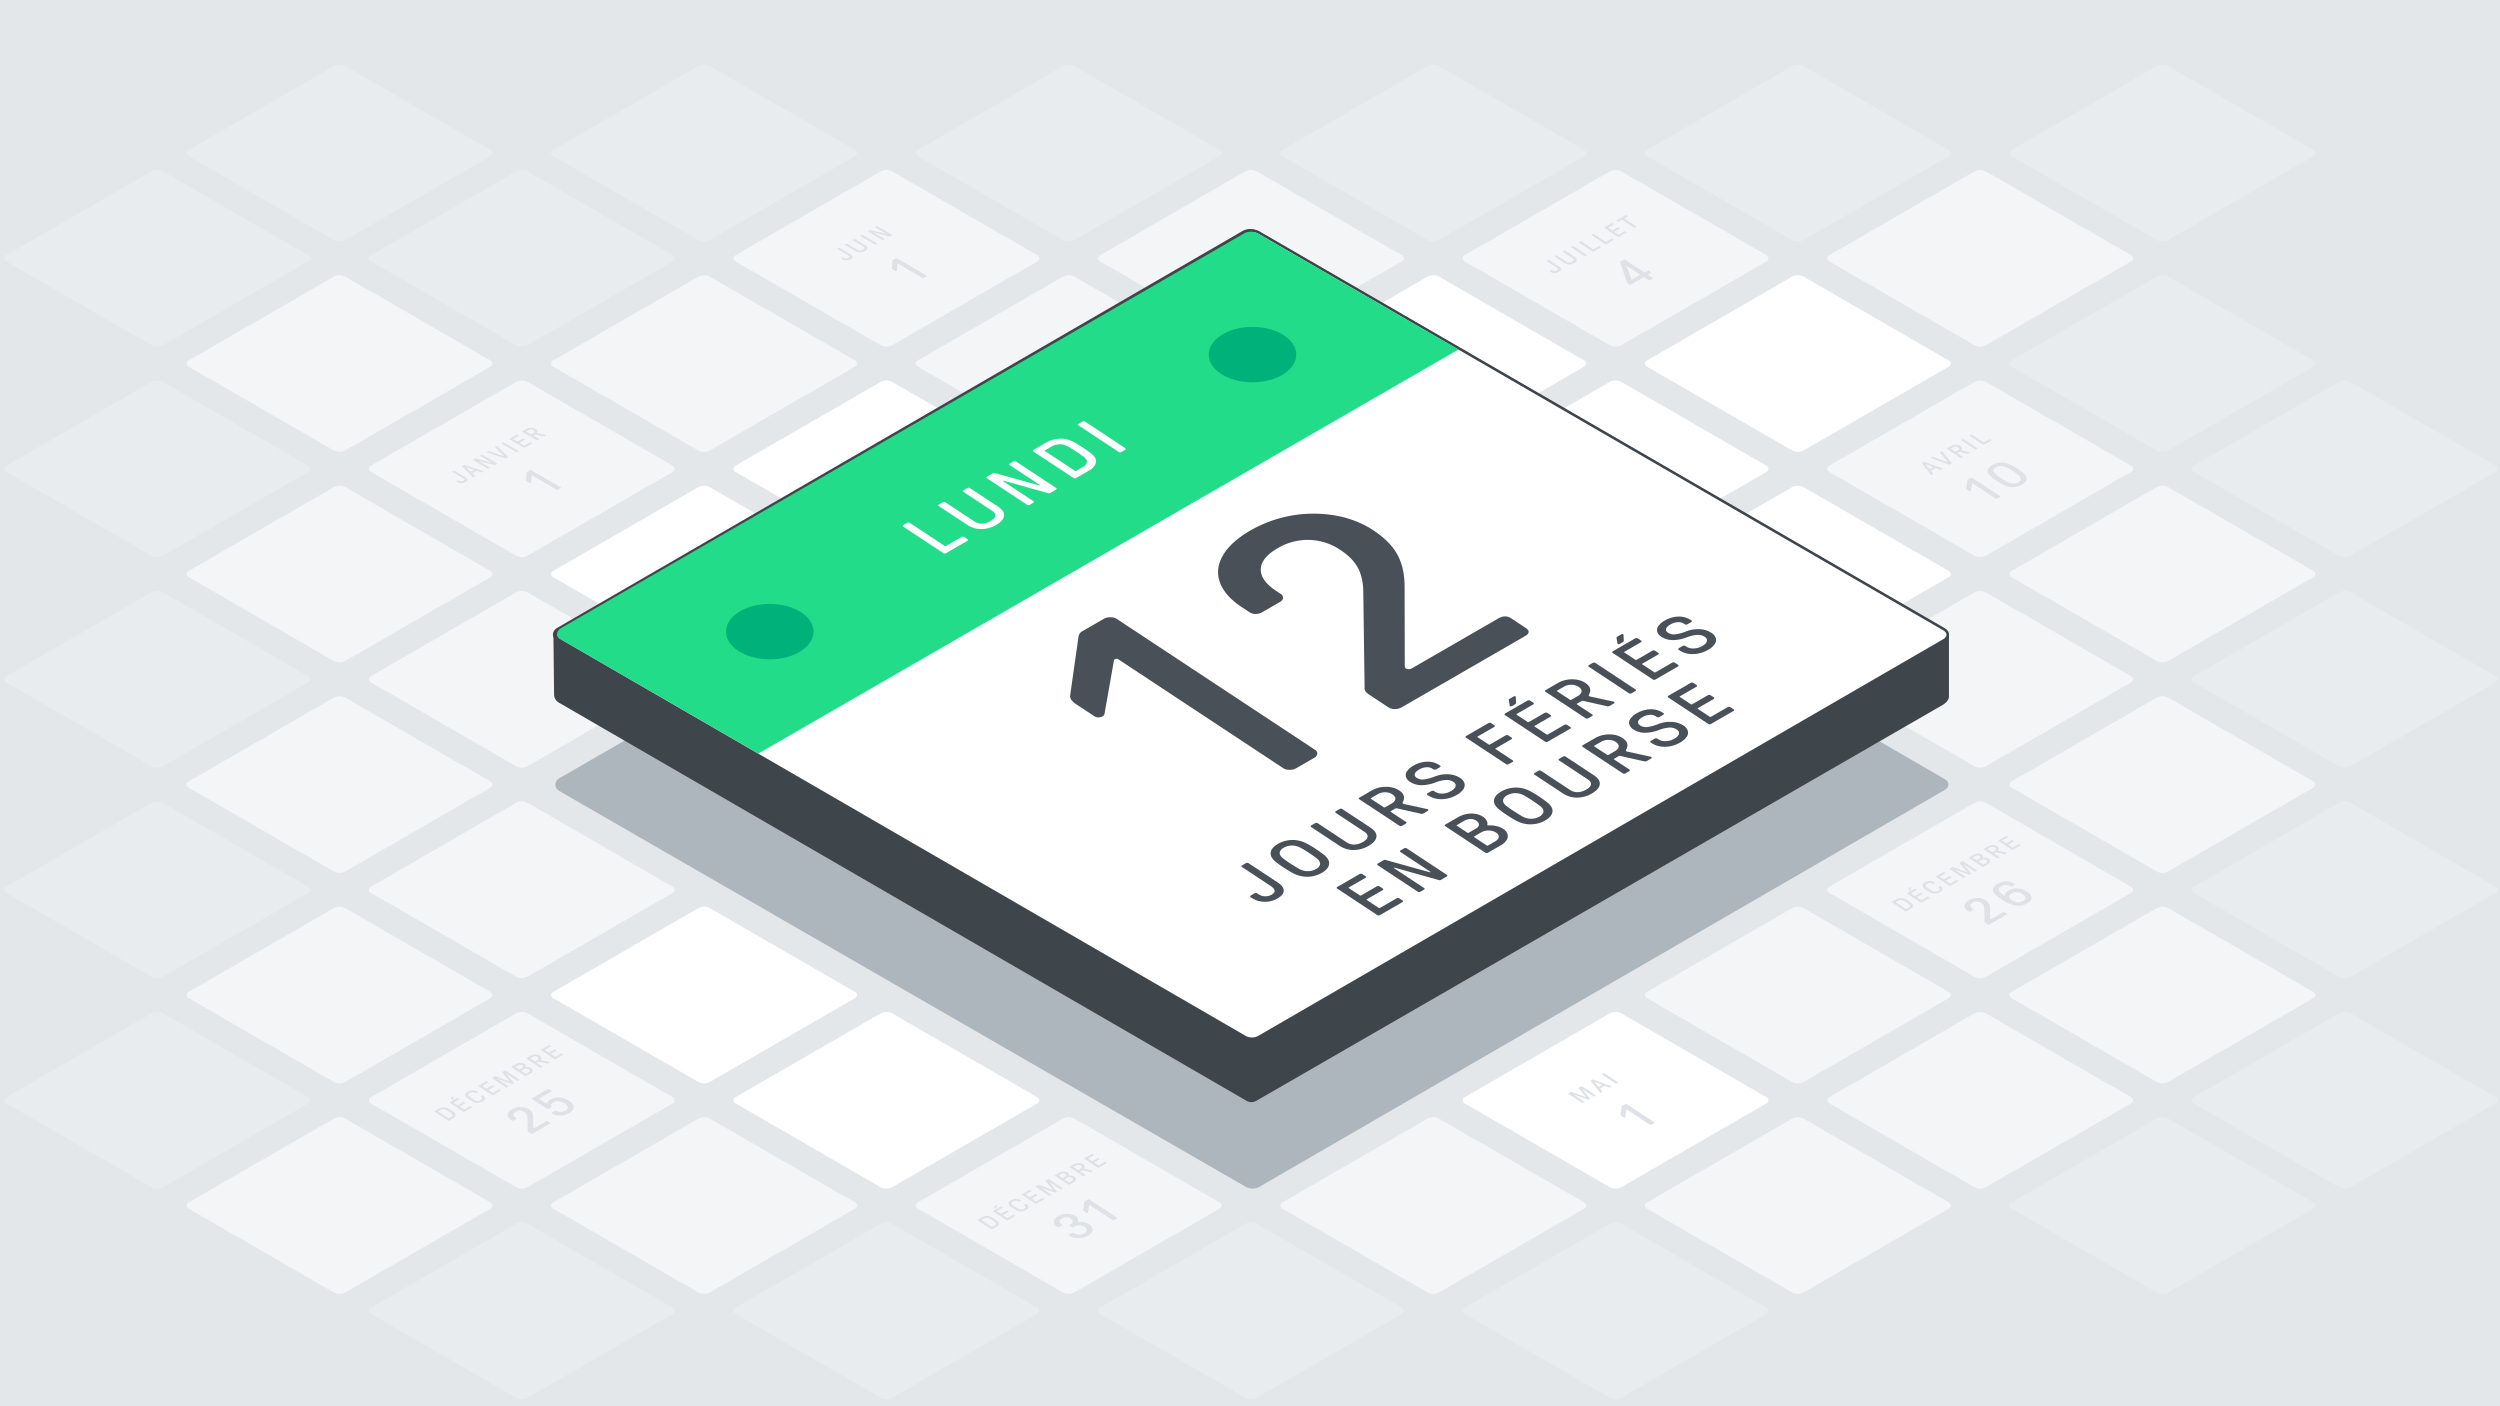 <svg xmlns="http://www.w3.org/2000/svg" xmlns:xlink="http://www.w3.org/1999/xlink" viewBox="0 0 1920 1080" xmlns:v="https://vecta.io/nano"><style><![CDATA[.E{fill:#e3e7ea}.F{fill:#e9ecef}.G{fill:#f4f5f7}.H{fill:#fff}.I{stroke-miterlimit:10}]]></style><path d="M-20-20h1960v1120H-20z" class="E"/><path d="M425.074,443.369c-2.381-1.375-2.381-3.625,0-5l111.34-64.282a9.606,9.606,0,0,1,8.66,0l111.34,64.282c2.382,1.375,2.382,3.625,0,5l-111.34,64.282a9.606,9.606,0,0,1-8.66,0Z" class="H"/><g class="G"><use xlink:href="#A"/><use xlink:href="#B"/></g><path d="M5.074,200.881c-2.381-1.375-2.381-3.625,0-5L116.414,131.6a9.606,9.606,0,0,1,8.66,0l111.34,64.282c2.382,1.375,2.382,3.625,0,5l-111.34,64.282a9.606,9.606,0,0,1-8.66,0Z" class="F"/><path d="M-134.926,120.052c-2.381-1.375-2.381-3.625,0-5L-23.586,50.77a9.606,9.606,0,0,1,8.66,0l111.34,64.282c2.382,1.375,2.382,3.625,0,5l-111.34,64.282a9.606,9.606,0,0,1-8.66,0Z" class="E"/><path d="M1125.074,847.514c-2.381-1.375-2.381-3.625,0-5l111.34-64.282a9.606,9.606,0,0,1,8.66,0l111.34,64.282c2.382,1.375,2.382,3.625,0,5L1245.074,911.8a9.606,9.606,0,0,1-8.66,0Z" class="H"/><use xlink:href="#C" class="G"/><g class="E"><use xlink:href="#D"/><path d="M1545.074,1090c-2.381-1.375-2.381-3.625,0-5l111.34-64.282a9.606,9.606,0,0,1,8.66,0L1776.414,1085c2.382,1.375,2.382,3.625,0,5l-111.34,64.282a9.606,9.606,0,0,1-8.66,0Z"/></g><g class="G"><use xlink:href="#E"/><path d="M145.074,443.368c-2.381-1.375-2.381-3.625,0-5l111.34-64.281a9.606,9.606,0,0,1,8.66,0l111.34,64.281c2.382,1.375,2.382,3.625,0,5l-111.34,64.283a9.606,9.606,0,0,1-8.66,0Z"/></g><use xlink:href="#A" x="-280" class="F"/><path d="M-134.926,281.71c-2.381-1.375-2.381-3.625,0-5l111.34-64.282a9.606,9.606,0,0,1,8.66,0L96.414,276.71c2.382,1.375,2.382,3.625,0,5l-111.34,64.282a9.606,9.606,0,0,1-8.66,0Z" class="E"/><use xlink:href="#C" x="-280" class="G"/><use xlink:href="#D" x="-280" class="F"/><path d="M1265.074,1090c-2.381-1.375-2.381-3.625,0-5l111.34-64.282a9.606,9.606,0,0,1,8.66,0L1496.414,1085c2.382,1.375,2.382,3.625,0,5l-111.34,64.282a9.606,9.606,0,0,1-8.66,0Z" class="E"/><path d="M425.074,766.685c-2.381-1.375-2.381-3.625,0-5L536.414,697.4a9.606,9.606,0,0,1,8.66,0l111.34,64.282c2.382,1.375,2.382,3.625,0,5l-111.34,64.282a9.606,9.606,0,0,1-8.66,0Z" class="H"/><g class="G"><use xlink:href="#F"/><use xlink:href="#G"/></g><use xlink:href="#E" x="-280" class="F"/><path d="M-134.926,443.368c-2.381-1.375-2.381-3.625,0-5l111.34-64.282a9.606,9.606,0,0,1,8.66,0l111.34,64.282c2.382,1.375,2.382,3.625,0,5L-14.926,507.65a9.606,9.606,0,0,1-8.66,0Z" class="E"/><path d="M565.074,847.514c-2.381-1.375-2.381-3.625,0-5l111.34-64.282a9.606,9.606,0,0,1,8.66,0l111.34,64.282c2.382,1.375,2.382,3.625,0,5L685.074,911.8a9.606,9.606,0,0,1-8.66,0Z" class="H"/><use xlink:href="#C" x="-560" class="G"/><use xlink:href="#D" x="-560" class="F"/><path d="M985.074,1090c-2.381-1.375-2.381-3.625,0-5l111.34-64.282a9.606,9.606,0,0,1,8.66,0L1216.414,1085c2.382,1.375,2.382,3.625,0,5l-111.34,64.282a9.606,9.606,0,0,1-8.66,0Z" class="E"/><path d="M285.074 847.514c-2.381-1.375-2.381-3.625 0-5l111.34-64.282a9.606 9.606 0 0 1 8.66 0l111.34 64.282c2.382 1.375 2.382 3.625 0 5L405.074 911.8a9.606 9.606 0 0 1-8.66 0zm-140-80.829c-2.381-1.375-2.381-3.625 0-5l111.34-64.285a9.606 9.606 0 0 1 8.66 0l111.34 64.282c2.382 1.375 2.382 3.625 0 5l-111.34 64.282a9.606 9.606 0 0 1-8.66 0z" class="G"/><use xlink:href="#F" x="-280" class="F"/><use xlink:href="#G" x="-280" class="E"/><use xlink:href="#C" x="-840" class="G"/><use xlink:href="#D" x="-840" class="F"/><path d="M705.074,1090c-2.381-1.375-2.381-3.625,0-5l111.34-64.282a9.606,9.606,0,0,1,8.66,0L936.414,1085c2.382,1.375,2.382,3.625,0,5l-111.34,64.282a9.606,9.606,0,0,1-8.66,0Z" class="E"/><use xlink:href="#C" x="-1120" class="G"/><path d="M5.074,847.514c-2.381-1.375-2.381-3.625,0-5l111.34-64.282a9.606,9.606,0,0,1,8.66,0l111.34,64.282c2.382,1.375,2.382,3.625,0,5L125.074,911.8a9.606,9.606,0,0,1-8.66,0Z" class="F"/><path d="M-134.926,766.685c-2.381-1.375-2.381-3.625,0-5L-23.586,697.4a9.606,9.606,0,0,1,8.66,0l111.34,64.282c2.382,1.375,2.382,3.625,0,5l-111.34,64.282a9.606,9.606,0,0,1-8.66,0Z" class="E"/><use xlink:href="#D" x="-1120" class="F"/><g class="E"><path d="M425.074,1090c-2.381-1.375-2.381-3.625,0-5l111.34-64.282a9.606,9.606,0,0,1,8.66,0L656.414,1085c2.382,1.375,2.382,3.625,0,5l-111.34,64.282a9.606,9.606,0,0,1-8.66,0Z"/><use xlink:href="#D" x="-1400"/><use xlink:href="#C" x="-1400"/><path d="M145.074 1090c-2.381-1.375-2.381-3.625 0-5l111.34-64.282a9.606 9.606 0 0 1 8.66 0L376.414 1085c2.382 1.375 2.382 3.625 0 5l-111.34 64.282a9.606 9.606 0 0 1-8.66 0zm-280 0c-2.381-1.375-2.381-3.625 0-5l111.34-64.282a9.606 9.606 0 0 1 8.66 0L96.414 1085c2.382 1.375 2.382 3.625 0 5l-111.34 64.282a9.606 9.606 0 0 1-8.66 0z"/></g><use xlink:href="#A" x="280" class="H"/><use xlink:href="#B" x="280" class="G"/><path d="M285.074 200.881c-2.381-1.375-2.381-3.625 0-5l111.34-64.281a9.606 9.606 0 0 1 8.66 0l111.34 64.282c2.382 1.375 2.382 3.625 0 5l-111.34 64.282a9.606 9.606 0 0 1-8.66 0zm-140-80.829c-2.381-1.375-2.381-3.625 0-5l111.34-64.282a9.606 9.606 0 0 1 8.66 0l111.34 64.282c2.382 1.375 2.382 3.625 0 5l-111.34 64.282a9.606 9.606 0 0 1-8.66 0z" class="F"/><g class="E"><use xlink:href="#H"/><path d="M-134.926-41.606c-2.381-1.375-2.381-3.625,0-5l111.34-64.282a9.606,9.606,0,0,1,8.66,0L96.414-46.606c2.382,1.375,2.382,3.625,0,5L-14.926,22.676a9.606,9.606,0,0,1-8.66,0Z"/></g><g class="G"><use xlink:href="#I"/><path d="M1405.074,847.514c-2.381-1.375-2.381-3.625,0-5l111.34-64.282a9.606,9.606,0,0,1,8.66,0l111.34,64.282c2.382,1.375,2.382,3.625,0,5L1525.074,911.8a9.606,9.606,0,0,1-8.66,0Z"/></g><use xlink:href="#C" x="280" class="F"/><g class="E"><use xlink:href="#D" x="280"/><path d="M1825.074,1090c-2.381-1.375-2.381-3.625,0-5l111.34-64.282a9.606,9.606,0,0,1,8.66,0L2056.414,1085c2.382,1.375,2.382,3.625,0,5l-111.34,64.282a9.606,9.606,0,0,1-8.66,0Z"/></g><g class="G"><use xlink:href="#B" x="560"/><path d="M565.074,200.881c-2.381-1.375-2.381-3.625,0-5L676.414,131.6a9.606,9.606,0,0,1,8.66,0l111.34,64.282c2.382,1.375,2.382,3.625,0,5l-111.34,64.282a9.606,9.606,0,0,1-8.66,0Z"/></g><path d="M425.074,120.052c-2.381-1.375-2.381-3.625,0-5L536.414,50.77a9.606,9.606,0,0,1,8.66,0l111.34,64.282c2.382,1.375,2.382,3.625,0,5l-111.34,64.282a9.606,9.606,0,0,1-8.66,0Z" class="F"/><g class="E"><use xlink:href="#H" x="280"/><path d="M145.074-41.606c-2.381-1.375-2.381-3.625,0-5l111.34-64.282a9.606,9.606,0,0,1,8.66,0l111.34,64.282c2.382,1.375,2.382,3.625,0,5L265.074,22.676a9.606,9.606,0,0,1-8.66,0Z"/></g><g class="G"><path d="M1405.074,685.855c-2.381-1.375-2.381-3.625,0-5l111.34-64.281a9.606,9.606,0,0,1,8.66,0l111.34,64.281c2.382,1.375,2.382,3.625,0,5l-111.34,64.283a9.606,9.606,0,0,1-8.66,0Z"/><use xlink:href="#I" x="280"/></g><path d="M1685.074,847.514c-2.381-1.375-2.381-3.625,0-5l111.34-64.282a9.606,9.606,0,0,1,8.66,0l111.34,64.282c2.382,1.375,2.382,3.625,0,5L1805.074,911.8a9.606,9.606,0,0,1-8.66,0Z" class="F"/><use xlink:href="#C" x="560" class="E"/><g class="H"><use xlink:href="#A" x="840"/><use xlink:href="#B" x="840"/></g><path d="M845.074,200.881c-2.381-1.375-2.381-3.625,0-5L956.414,131.6a9.606,9.606,0,0,1,8.66,0l111.34,64.282c2.382,1.375,2.382,3.625,0,5l-111.34,64.282a9.606,9.606,0,0,1-8.66,0Z" class="G"/><path d="M705.074,120.052c-2.381-1.375-2.381-3.625,0-5L816.414,50.77a9.606,9.606,0,0,1,8.66,0l111.34,64.282c2.382,1.375,2.382,3.625,0,5l-111.34,64.282a9.606,9.606,0,0,1-8.66,0Z" class="F"/><g class="E"><use xlink:href="#H" x="560"/><path d="M425.074-41.606c-2.381-1.375-2.381-3.625,0-5l111.34-64.282a9.606,9.606,0,0,1,8.66,0l111.34,64.282c2.382,1.375,2.382,3.625,0,5L545.074,22.676a9.606,9.606,0,0,1-8.66,0Z"/></g><use xlink:href="#J" class="H"/><g class="G"><use xlink:href="#K"/><use xlink:href="#L"/></g><path d="M1685.074,685.855c-2.381-1.375-2.381-3.625,0-5l111.34-64.282a9.606,9.606,0,0,1,8.66,0l111.34,64.282c2.382,1.375,2.382,3.625,0,5l-111.34,64.282a9.606,9.606,0,0,1-8.66,0Z" class="F"/><path d="M1825.074,766.684c-2.381-1.375-2.381-3.625,0-5l111.34-64.282a9.606,9.606,0,0,1,8.66,0l111.34,64.282c2.382,1.375,2.382,3.625,0,5l-111.34,64.283a9.606,9.606,0,0,1-8.66,0Z" class="E"/><use xlink:href="#B" x="1120" class="H"/><use xlink:href="#M" class="G"/><use xlink:href="#N" class="F"/><g class="E"><use xlink:href="#H" x="840"/><path d="M705.074-41.607c-2.381-1.375-2.381-3.625,0-5l111.34-64.282a9.606,9.606,0,0,1,8.66,0l111.34,64.282c2.382,1.375,2.382,3.625,0,5L825.074,22.675a9.606,9.606,0,0,1-8.66,0Z"/></g><g class="G"><use xlink:href="#A" x="1120"/><use xlink:href="#J" x="280"/></g><use xlink:href="#K" x="280" class="F"/><use xlink:href="#L" x="280" class="E"/><use xlink:href="#M" x="280" class="G"/><use xlink:href="#N" x="280" class="F"/><g class="E"><path d="M1125.074,39.222c-2.381-1.375-2.381-3.625,0-5l111.34-64.282a9.606,9.606,0,0,1,8.66,0l111.34,64.282c2.382,1.375,2.382,3.625,0,5L1245.074,103.5a9.606,9.606,0,0,1-8.66,0Z"/><use xlink:href="#O"/></g><g class="F"><use xlink:href="#B" x="1400"/><use xlink:href="#A" x="1400"/></g><use xlink:href="#J" x="560" class="E"/><use xlink:href="#P" class="F"/><g class="E"><path d="M1405.074,39.222c-2.381-1.375-2.381-3.625,0-5l111.34-64.282a9.606,9.606,0,0,1,8.66,0l111.34,64.282c2.382,1.375,2.382,3.625,0,5L1525.074,103.5a9.606,9.606,0,0,1-8.66,0Z"/><use xlink:href="#O" x="280"/><path d="M1685.074 200.88c-2.381-1.375-2.381-3.625 0-5l111.34-64.282a9.606 9.606 0 0 1 8.66 0l111.34 64.282c2.382 1.375 2.382 3.625 0 5l-111.34 64.282a9.606 9.606 0 0 1-8.66 0zm140 80.829c-2.381-1.375-2.381-3.625 0-5l111.34-64.281a9.606 9.606 0 0 1 8.66 0l111.34 64.281c2.382 1.375 2.382 3.625 0 5l-111.34 64.283a9.606 9.606 0 0 1-8.66 0zm-140-242.487c-2.381-1.375-2.381-3.625 0-5l111.34-64.282a9.606 9.606 0 0 1 8.66 0l111.34 64.282c2.382 1.375 2.382 3.625 0 5l-111.34 64.278a9.606 9.606 0 0 1-8.66 0z"/><use xlink:href="#O" x="560"/><use xlink:href="#P" x="280"/><use xlink:href="#O" x="840"/></g><path d="M966.964,911.609a11.089,11.089,0,0,1-10.023,0L429.589,607.5c-4.109-2.38-3.97-7.527.14-9.907l506.3-292.054c14.257-8.256,37.587-8.256,51.844,0L1493.261,598.19c4.11,2.38,4.11,6.274,0,8.654Z" fill="#adb5bd"/><g stroke="#3e454b" class="I"><path d="M427.235,486.843l.526,46.549a5,5,0,0,0,2.5,4.271L958.6,843.583a5,5,0,0,0,5,0l527.312-304.14c1.549-.892,3.657-2.722,3.657-4.51V488.612c0-.659-1.54-1.849-2.142-2.117L1158.117,337.68,426.4,486.7" fill="#3e454b" stroke-width="4.433"/><g stroke-width="2" class="H"><path d="M965.064,796.293a11.087,11.087,0,0,1-10.022,0l-526.3-304.765c-4.109-2.38-4.109-6.274,0-8.654l526.3-304.765a11.087,11.087,0,0,1,10.022,0l526.3,304.765c4.11,2.38,4.11,6.274,0,8.654Z"/><path d="M966.506,796.587a11.087,11.087,0,0,1-10.022,0l-526.3-304.765c-4.109-2.38-4.109-6.274,0-8.654L956.484,178.4a11.087,11.087,0,0,1,10.022,0l526.3,304.765c4.11,2.38,4.11,6.274,0,8.654Z"/></g></g><path d="M1120.053,268.426l-154.372-89.3a11.087,11.087,0,0,0-10.022,0L431.008,482.3c-4.11,2.38-4.238,6.44-.128,8.82l151.5,87.628Z" fill="#22dc8a"/><g fill="#dee2e6"><path d="M347.246 844.659a.522.522 0 0 1-.261.07.415.415 0 0 1-.228-.059.237.237 0 0 1-.087-.149l-.235-1.333a.434.434 0 0 1 0-.235.473.473 0 0 1 .218-.206l1.06-.612a.414.414 0 0 1 .234-.055l.21.056a.159.159 0 0 1 .086.148l.076 1.521c0 .153-.107.3-.35.437zm13.99 4.776a.624.624 0 0 1 .333.087l.867.572a.231.231 0 0 1 .118.211.3.3 0 0 1-.162.211l-5.845 3.375a.724.724 0 0 1-.352.085.626.626 0 0 1-.333-.086l-10.451-6.9a.226.226 0 0 1-.111-.207.275.275 0 0 1 .161-.211l5.812-3.356a.651.651 0 0 1 .345-.081.574.574 0 0 1 .327.083l.873.576a.2.2 0 0 1 .112.207.259.259 0 0 1-.155.207l-4.286 2.475c-.115.066-.122.136-.015.207l2.85 1.882a.3.3 0 0 0 .336 0l4.09-2.361a.665.665 0 0 1 .345-.082.567.567 0 0 1 .328.083l.872.576a.21.21 0 0 1 .112.208.27.27 0 0 1-.155.207l-4.09 2.361c-.115.066-.122.137-.015.207l3.087 2.039a.3.3 0 0 0 .33 0l4.32-2.5a.736.736 0 0 1 .352-.075z"/><path d="M344.254 851.347c.649.353 1.424.831 2.333 1.431l2.162 1.537a3.586 3.586 0 0 1 1.061 1.21 1.885 1.885 0 0 1-.061 1.681 3.868 3.868 0 0 1-1.613 1.541l-3.327 1.921a.7.7 0 0 1-.345.082.585.585 0 0 1-.334-.087l-10.45-6.9a.21.21 0 0 1-.112-.207.262.262 0 0 1 .155-.207l3.328-1.921a7.2 7.2 0 0 1 2.6-.891 7.551 7.551 0 0 1 2.72.075 7.133 7.133 0 0 1 1.883.735zm2.434 3.754q-.7-.541-1.863-1.306-1.163-.765-1.985-1.235a5.059 5.059 0 0 0-1.443-.585 4.005 4.005 0 0 0-1.509-.011 4.085 4.085 0 0 0-1.335.455l-1.8 1.037c-.121.07-.128.141-.021.211l7.76 5.124a.3.3 0 0 0 .337 0l1.795-1.037a2.207 2.207 0 0 0 .831-.788 1.034 1.034 0 0 0 .084-.93 2.627 2.627 0 0 0-.855-.932m74.641-52.332a.664.664 0 0 1 .351-.085.636.636 0 0 1 .328.082l.873.577a.218.218 0 0 1 .111.207.277.277 0 0 1-.161.211l-4.28 2.471c-.121.07-.129.14-.022.211l2.85 1.882a.306.306 0 0 0 .343 0l4.084-2.358a.65.65 0 0 1 .344-.081.557.557 0 0 1 .328.083l.873.576a.21.21 0 0 1 .112.207.264.264 0 0 1-.155.207l-4.084 2.358c-.121.07-.129.141-.022.211l3.088 2.039a.3.3 0 0 0 .336 0l4.32-2.494a.727.727 0 0 1 .345-.081.585.585 0 0 1 .334.086l.867.573a.214.214 0 0 1 .117.211.293.293 0 0 1-.154.207l-5.853 3.379a.692.692 0 0 1-.344.081.585.585 0 0 1-.334-.086l-10.45-6.9a.212.212 0 0 1-.112-.208.261.261 0 0 1 .155-.207z"/><path d="M415.938 814.311l5.82 1.262a.9.9 0 0 1 .323.129.206.206 0 0 1 .108.18c0 .074-.059.145-.181.215l-1.093.631a.946.946 0 0 1-.687.081l-6.151-1.387a.743.743 0 0 0-.534.073l-1.1.635c-.122.07-.122.137-.015.207l3.954 2.611a.215.215 0 0 1 .111.215.277.277 0 0 1-.155.207l-.985.569a.725.725 0 0 1-.352.086.584.584 0 0 1-.333-.087l-10.451-6.9a.21.21 0 0 1-.111-.207.277.277 0 0 1 .161-.211l3.233-1.867a7 7 0 0 1 2.332-.824 7.6 7.6 0 0 1 2.54-.019 5.627 5.627 0 0 1 2.234.856c1.246.824 1.57 1.806.962 2.95-.113.234-.111.395 0 .469a1.135 1.135 0 0 0 .37.126zm-3.29-.159a1.662 1.662 0 0 0 .952-1.159c.058-.438-.2-.841-.756-1.209a3.316 3.316 0 0 0-1.9-.547 3.868 3.868 0 0 0-1.937.508l-1.708.986c-.122.07-.122.137-.015.207l3.325 2.2a.3.3 0 0 0 .336 0l1.707-.986m-6.467 5.415a5.3 5.3 0 0 1 1.706.683 2.648 2.648 0 0 1 1.185 1.41 1.894 1.894 0 0 1-.222 1.532 4.1 4.1 0 0 1-1.513 1.373l-3.328 1.922a.736.736 0 0 1-.352.085.577.577 0 0 1-.333-.087l-10.451-6.9a.209.209 0 0 1-.111-.207.277.277 0 0 1 .161-.211l3.328-1.921a7 7 0 0 1 2.165-.809 6.5 6.5 0 0 1 2.283-.047 5 5 0 0 1 2.021.766 2.713 2.713 0 0 1 .91.944 1.458 1.458 0 0 1 .2 1.06.137.137 0 0 0 .071.172.475.475 0 0 0 .279.059 6.8 6.8 0 0 1 2.001.176zm.622 2.867c.07-.43-.15-.818-.678-1.167a3.489 3.489 0 0 0-1.918-.539 3.737 3.737 0 0 0-1.971.47l-1.8 1.04c-.122.07-.122.137-.015.207l3.277 2.164a.29.29 0 0 0 .33 0l1.8-1.04a1.759 1.759 0 0 0 .975-1.136m-10.867-2.948l2.737 1.807a.3.3 0 0 0 .336 0l1.8-1.04a1.392 1.392 0 0 0 .831-1.031c.033-.379-.2-.731-.684-1.053a2.535 2.535 0 0 0-1.554-.433 3.556 3.556 0 0 0-1.651.5l-1.8 1.04c-.122.071-.122.137-.015.208m-8.24 2.701a.688.688 0 0 1 .351-.086.626.626 0 0 1 .328.083l10.45 6.9a.231.231 0 0 1 .118.211.309.309 0 0 1-.162.211l-.951.549a.7.7 0 0 1-.345.082.578.578 0 0 1-.334-.087l-7.944-5.245-.143-.028-.024.1 5.439 6.773c.136.149.1.282-.105.4l-.756.436a.707.707 0 0 1-.651.038l-10.582-3.8h-.152l.021.1 7.945 5.245a.215.215 0 0 1 .117.212.282.282 0 0 1-.154.207l-.952.549a.724.724 0 0 1-.352.085.626.626 0 0 1-.333-.086l-10.451-6.9a.226.226 0 0 1-.111-.207.275.275 0 0 1 .161-.211l1.836-1.06a.716.716 0 0 1 .645-.042l10.453 3.827.147-.012.028-.089-5.484-6.7c-.131-.145-.092-.277.111-.394zm-14.287 8.25a.644.644 0 0 1 .345-.082.582.582 0 0 1 .327.083l.873.576a.206.206 0 0 1 .112.208.261.261 0 0 1-.155.207l-4.286 2.474c-.115.067-.122.137-.015.207l2.85 1.882a.3.3 0 0 0 .336 0l4.09-2.362a.665.665 0 0 1 .345-.081.557.557 0 0 1 .328.082l.872.577a.209.209 0 0 1 .112.207.27.27 0 0 1-.155.207l-4.09 2.362c-.115.066-.122.136-.015.207l3.087 2.038a.3.3 0 0 0 .33 0l4.32-2.494a.725.725 0 0 1 .352-.086.633.633 0 0 1 .333.087l.867.572a.232.232 0 0 1 .118.212.3.3 0 0 1-.162.211l-5.845 3.375a.736.736 0 0 1-.352.085.626.626 0 0 1-.333-.087l-10.451-6.9a.225.225 0 0 1-.111-.207.277.277 0 0 1 .161-.211zm-14.221 8.012a7.8 7.8 0 0 1 3.907-1.08 6.61 6.61 0 0 1 3.724 1.105.172.172 0 0 1 .088.192.282.282 0 0 1-.161.2l-1.006.581a.676.676 0 0 1-.351.085.626.626 0 0 1-.328-.083 3.747 3.747 0 0 0-2.129-.637 4.447 4.447 0 0 0-2.235.629 2.261 2.261 0 0 0-.944.9 1.056 1.056 0 0 0-.013.985 3.077 3.077 0 0 0 .913.979l1.826 1.3 1.974 1.212a5.85 5.85 0 0 0 1.527.632 4.254 4.254 0 0 0 1.593.058 4.188 4.188 0 0 0 1.514-.521c.722-.417 1.111-.862 1.16-1.339s-.24-.927-.881-1.35a.221.221 0 0 1-.112-.208.278.278 0 0 1 .162-.211l1.006-.58a.711.711 0 0 1 .332-.09.523.523 0 0 1 .31.071c1.117.737 1.631 1.528 1.531 2.365s-.771 1.621-2.006 2.334a7.533 7.533 0 0 1-2.738.949 7.642 7.642 0 0 1-2.745-.091 8.186 8.186 0 0 1-2-.755l-2.387-1.458-2.191-1.564a3.928 3.928 0 0 1-1.085-1.285 1.883 1.883 0 0 1 .037-1.7 4 4 0 0 1 1.708-1.625zm34.045 13.464a13.337 13.337 0 0 1 8.925-1.567 10.525 10.525 0 0 1 4 1.547 7.566 7.566 0 0 1 2.543 2.574 6.959 6.959 0 0 1 .759 3.441l.014 8.3a.469.469 0 0 0 .113.251.508.508 0 0 0 .316.075.819.819 0 0 0 .367-.117l9.072-5.238a1.19 1.19 0 0 1 1.351.007l1.55 1.023a.506.506 0 0 1 .282.4c0 .149-.126.293-.362.429l-13.034 7.526a1.4 1.4 0 0 1-.7.167 1.228 1.228 0 0 1-.661-.17l-2.06-1.36c-.339-.224-.492-.458-.466-.709l-.134-10.071a5.47 5.47 0 0 0-.565-2.554 5.283 5.283 0 0 0-1.824-1.872 6.111 6.111 0 0 0-6.641-.2c-1.154.667-1.744 1.4-1.77 2.2s.522 1.565 1.644 2.306l.475.314a.427.427 0 0 1 .224.414.555.555 0 0 1-.316.418l-1.87 1.08a1.432 1.432 0 0 1-.7.19 1.182 1.182 0 0 1-.653-.189l-.8-.525a5.461 5.461 0 0 1-2.311-2.62 3.2 3.2 0 0 1 .329-2.857 7.729 7.729 0 0 1 2.903-2.613zm27.24-15.338a1.374 1.374 0 0 1 .7-.167 1.232 1.232 0 0 1 .662.169l1.585 1.047a.428.428 0 0 1 .223.415.536.536 0 0 1-.316.418l-8.93 5.156c-.236.136-.251.277-.037.418l4.75 3.136a.69.69 0 0 0 .767.064.623.623 0 0 0 .272-.355 2.9 2.9 0 0 1 .8-1.144 7.774 7.774 0 0 1 1.54-1.147 12.547 12.547 0 0 1 7.184-1.656 14.958 14.958 0 0 1 7.411 2.563q3.483 2.3 3.512 4.791c.018 1.658-1.107 3.145-3.389 4.463a14.467 14.467 0 0 1-4.526 1.672 14.135 14.135 0 0 1-4.734.125 9.61 9.61 0 0 1-3.951-1.427.459.459 0 0 1-.262-.415c.017-.156.139-.293.355-.417l1.836-1.06a1.226 1.226 0 0 1 .651-.163 1.4 1.4 0 0 1 .694.165 6.656 6.656 0 0 0 3.485.714 7.9 7.9 0 0 0 3.6-1.076q1.873-1.082 1.7-2.511c-.123-.95-.917-1.917-2.39-2.889a9.8 9.8 0 0 0-4.5-1.678 6.908 6.908 0 0 0-4.184.888 3.61 3.61 0 0 0-1.508 1.5 1.886 1.886 0 0 0-.015 1.728c.111.223.007.43-.331.625l-1.762 1.017a1.372 1.372 0 0 1-.7.167 1.141 1.141 0 0 1-.661-.17l-11.24-7.421a.433.433 0 0 1-.23-.419.556.556 0 0 1 .317-.417zM1463.524 690.6c.655.357 1.43.835 2.339 1.435l2.156 1.533a3.622 3.622 0 0 1 1.067 1.214 1.859 1.859 0 0 1-.066 1.677 3.818 3.818 0 0 1-1.614 1.541l-3.327 1.921a.644.644 0 0 1-.345.082.583.583 0 0 1-.328-.083l-10.45-6.9a.222.222 0 0 1-.118-.211.282.282 0 0 1 .161-.2l3.328-1.921a7.187 7.187 0 0 1 2.593-.895 7.542 7.542 0 0 1 2.72.075 7.217 7.217 0 0 1 1.884.732zm2.44 3.758q-.7-.541-1.863-1.306-1.163-.765-1.985-1.235a4.825 4.825 0 0 0-1.443-.585 4.006 4.006 0 0 0-1.509-.011 3.915 3.915 0 0 0-1.335.455l-1.8 1.037c-.121.07-.128.14-.027.207l7.76 5.124a.3.3 0 0 0 .343 0l1.8-1.037a2.1 2.1 0 0 0 .825-.792 1 1 0 0 0 .084-.93 2.5 2.5 0 0 0-.849-.928m.564-10.442a.53.53 0 0 1-.268.074.424.424 0 0 1-.235-.063.215.215 0 0 1-.08-.145l-.235-1.333a.382.382 0 0 1 0-.235c.02-.07.1-.136.218-.206l1.06-.612a.374.374 0 0 1 .234-.055l.21.055a.156.156 0 0 1 .08.145l.082 1.525c0 .153-.107.3-.35.437zm26.16-14.221a.674.674 0 0 1 .339-.086.6.6 0 0 1 .333.087l.873.576a.212.212 0 0 1 .112.208.281.281 0 0 1-.155.207l-4.286 2.474c-.115.067-.122.137-.021.2l2.856 1.885a.3.3 0 0 0 .33 0l4.09-2.362a.724.724 0 0 1 .345-.081.583.583 0 0 1 .328.082l.873.577a.221.221 0 0 1 .117.211.3.3 0 0 1-.16.2l-4.091 2.362c-.115.066-.122.136-.015.207l3.087 2.038a.3.3 0 0 0 .336 0l4.32-2.479a.668.668 0 0 1 .352-.086.635.635 0 0 1 .327.083l.873.576a.228.228 0 0 1 .112.208.276.276 0 0 1-.162.211l-5.845 3.375a.678.678 0 0 1-.352.085.625.625 0 0 1-.327-.083l-10.451-6.9a.237.237 0 0 1-.117-.211.3.3 0 0 1 .167-.207zm-14.221 8.012a7.748 7.748 0 0 1 3.907-1.08 6.587 6.587 0 0 1 3.718 1.1.181.181 0 0 1 .094.2.284.284 0 0 1-.161.2l-1.006.581a.735.735 0 0 1-.351.085.649.649 0 0 1-.334-.087 3.725 3.725 0 0 0-2.123-.633 4.407 4.407 0 0 0-2.241.625 2.261 2.261 0 0 0-.944.9 1.064 1.064 0 0 0-.007.989 3.046 3.046 0 0 0 .913.979l1.826 1.3 1.974 1.212a5.794 5.794 0 0 0 1.521.628 4.286 4.286 0 0 0 1.6.062 4.176 4.176 0 0 0 1.513-.521c.723-.417 1.106-.866 1.161-1.339s-.24-.927-.881-1.35a.232.232 0 0 1-.118-.212.275.275 0 0 1 .162-.21l1.006-.581a.67.67 0 0 1 .338-.086.522.522 0 0 1 .3.067c1.123.741 1.631 1.528 1.537 2.369a3.465 3.465 0 0 1-2.006 2.334 7.443 7.443 0 0 1-2.744.945 7.642 7.642 0 0 1-2.745-.091 8.085 8.085 0 0 1-2-.755l-2.381-1.454-2.2-1.568a3.892 3.892 0 0 1-1.079-1.281 1.846 1.846 0 0 1 .037-1.7 4 4 0 0 1 1.714-1.628zm2.044 10.994a.625.625 0 0 1 .327.083l.873.576a.227.227 0 0 1 .112.207.275.275 0 0 1-.162.211l-5.845 3.375a.644.644 0 0 1-.345.082.607.607 0 0 1-.334-.079l-10.451-6.9a.223.223 0 0 1-.111-.215.287.287 0 0 1 .161-.2l5.812-3.356a.737.737 0 0 1 .345-.089.622.622 0 0 1 .327.091l.873.576a.228.228 0 0 1 .119.2.307.307 0 0 1-.162.211l-4.279 2.471c-.122.07-.129.14-.028.207l2.856 1.886a.3.3 0 0 0 .336 0l4.084-2.358a.724.724 0 0 1 .345-.082.585.585 0 0 1 .328.083l.872.576a.221.221 0 0 1 .118.212.3.3 0 0 1-.161.2l-4.083 2.357c-.122.07-.129.141-.022.211l3.087 2.039a.3.3 0 0 0 .343 0l4.313-2.491a.678.678 0 0 1 .352-.084zm44.949-29.873a5.26 5.26 0 0 1 1.7.679 2.656 2.656 0 0 1 1.191 1.414 1.888 1.888 0 0 1-.228 1.528 4.016 4.016 0 0 1-1.513 1.373l-3.328 1.922a.678.678 0 0 1-.352.085.625.625 0 0 1-.327-.083l-10.451-6.9a.237.237 0 0 1-.117-.211.3.3 0 0 1 .167-.207l3.328-1.921a6.964 6.964 0 0 1 2.165-.809 6.46 6.46 0 0 1 2.29-.051 5.066 5.066 0 0 1 2.02.766 2.715 2.715 0 0 1 .9.948 1.519 1.519 0 0 1 .208 1.056c-.033.07-.013.125.064.176a.463.463 0 0 0 .28.051 6.97 6.97 0 0 1 2.003.184zm.616 2.863c.076-.426-.15-.818-.678-1.167a3.515 3.515 0 0 0-1.917-.539 3.77 3.77 0 0 0-1.966.474l-1.8 1.04c-.115.066-.128.133-.021.2l3.277 2.164a.3.3 0 0 0 .336 0l1.8-1.04a1.727 1.727 0 0 0 .969-1.14m-10.867-2.948l2.743 1.811a.3.3 0 0 0 .336 0l1.8-1.04a1.392 1.392 0 0 0 .831-1.031 1.208 1.208 0 0 0-.684-1.053 2.572 2.572 0 0 0-1.553-.44 3.582 3.582 0 0 0-1.652.5l-1.8 1.04c-.115.067-.122.137-.021.2m-8.231 2.723a.7.7 0 0 1 .345-.09.649.649 0 0 1 .334.087l10.45 6.9a.227.227 0 0 1 .112.207.275.275 0 0 1-.162.211l-.951.549a.644.644 0 0 1-.345.082.575.575 0 0 1-.328-.083l-7.95-5.249-.143-.028-.018.106 5.438 6.773c.131.145.092.278-.11.395l-.756.436a.71.71 0 0 1-.646.042l-10.581-3.8h-.158l.021.1 7.951 5.249a.211.211 0 0 1 .111.208.262.262 0 0 1-.154.207l-.952.549a.659.659 0 0 1-.352.085.625.625 0 0 1-.327-.082l-10.451-6.9a.238.238 0 0 1-.117-.211.3.3 0 0 1 .167-.207l1.836-1.06a.708.708 0 0 1 .645-.042l10.447 3.823.153-.008.022-.093-5.478-6.692c-.131-.145-.092-.277.111-.394zm28.229-7.877l5.82 1.262a1 1 0 0 1 .33.125.209.209 0 0 1 .107.188c-.007.07-.065.141-.187.211l-1.093.631a.93.93 0 0 1-.681.085l-6.151-1.387a.72.72 0 0 0-.534.073l-1.1.635c-.115.066-.128.133-.021.2l3.96 2.615a.228.228 0 0 1 .112.208.283.283 0 0 1-.162.21l-.985.569a.668.668 0 0 1-.352.086.625.625 0 0 1-.327-.083l-10.451-6.9a.238.238 0 0 1-.117-.211.3.3 0 0 1 .167-.207l3.24-1.871a6.969 6.969 0 0 1 2.319-.824 7.534 7.534 0 0 1 2.546-.015 5.61 5.61 0 0 1 2.24.853q1.861 1.228.956 2.953c-.113.234-.117.391 0 .469a1.148 1.148 0 0 0 .364.125zm-3.283-.163a1.633 1.633 0 0 0 .945-1.155c.058-.438-.192-.837-.75-1.205a3.338 3.338 0 0 0-1.91-.551 3.848 3.848 0 0 0-1.925.508l-1.714.99c-.115.066-.122.137-.021.2l3.325 2.2a.3.3 0 0 0 .336 0l1.714-.99m8.682-11.373a.7.7 0 0 1 .339-.085.6.6 0 0 1 .334.086l.872.577a.209.209 0 0 1 .112.207.293.293 0 0 1-.154.207l-4.287 2.475c-.121.07-.129.14-.028.207l2.856 1.886a.3.3 0 0 0 .337 0l4.084-2.358a.706.706 0 0 1 .345-.081.6.6 0 0 1 .334.079l.873.576a.221.221 0 0 1 .111.215.285.285 0 0 1-.161.2l-4.084 2.358c-.121.07-.129.141-.022.211l3.088 2.039a.3.3 0 0 0 .342 0l4.32-2.494a.653.653 0 0 1 .345-.081.583.583 0 0 1 .328.082l.873.577a.21.21 0 0 1 .111.207.262.262 0 0 1-.154.207l-5.853 3.379a.661.661 0 0 1-.344.081.583.583 0 0 1-.328-.082l-10.45-6.9a.223.223 0 0 1-.118-.212.3.3 0 0 1 .161-.2zm11.51 40.672a14.791 14.791 0 0 1 4.661 2.034c2.3 1.521 3.448 3.087 3.446 4.7s-1.178 3.091-3.507 4.435a13.3 13.3 0 0 1-10.1 1.354 28.821 28.821 0 0 1-8.806-4.16 40.02 40.02 0 0 1-5.038-3.778 7.283 7.283 0 0 1-2.084-2.846 3.572 3.572 0 0 1 .479-3.025 8.03 8.03 0 0 1 2.955-2.728 12.951 12.951 0 0 1 6.655-1.821 11.381 11.381 0 0 1 6.3 1.912.445.445 0 0 1 .23.418.561.561 0 0 1-.322.414l-1.87 1.08a1.289 1.289 0 0 1-.65.147 1.592 1.592 0 0 1-.7-.146 7.653 7.653 0 0 0-3.514-1.05 6.317 6.317 0 0 0-3.275.928c-1.681.971-2.278 2.08-1.8 3.316a4.338 4.338 0 0 0 1.208 1.691 28.063 28.063 0 0 0 2.824 2.132.514.514 0 0 0 .571.06.221.221 0 0 0 .125-.227 3.023 3.023 0 0 1 .68-1.957 7.481 7.481 0 0 1 2.21-1.791 11.33 11.33 0 0 1 4.4-1.423 14.17 14.17 0 0 1 4.922.331zm3.477 6.774q-.115-1.367-2.231-2.768a8.892 8.892 0 0 0-4.274-1.552 7.059 7.059 0 0 0-4.092.973q-1.946 1.124-1.848 2.456c.065.895.808 1.8 2.222 2.737a9 9 0 0 0 4.317 1.564 7.017 7.017 0 0 0 4.114-.943c1.269-.732 1.869-1.556 1.792-2.467M1512.1 691.4a12.945 12.945 0 0 1 4.343-1.56 13.158 13.158 0 0 1 4.582-.007 10.531 10.531 0 0 1 4.008 1.551 7.533 7.533 0 0 1 2.537 2.569 6.954 6.954 0 0 1 .759 3.442l.02 8.3a.424.424 0 0 0 .107.246.49.49 0 0 0 .316.075.758.758 0 0 0 .361-.112l9.072-5.238a1.211 1.211 0 0 1 1.358 0l1.549 1.024a.5.5 0 0 1 .281.411c0 .14-.125.285-.368.425l-13.027 7.522a1.311 1.311 0 0 1-.7.166 1.183 1.183 0 0 1-.662-.169l-2.054-1.356c-.339-.224-.5-.463-.472-.713l-.133-10.071a5.42 5.42 0 0 0-.566-2.554 5.335 5.335 0 0 0-1.817-1.868 6.294 6.294 0 0 0-3.3-1.081 6.2 6.2 0 0 0-3.353.877c-1.154.667-1.738 1.4-1.77 2.2s.522 1.573 1.638 2.31l.475.313a.419.419 0 0 1 .229.419.55.55 0 0 1-.309.414l-1.877 1.083a1.333 1.333 0 0 1-.7.183 1.135 1.135 0 0 1-.653-.189l-.789-.522a5.541 5.541 0 0 1-2.323-2.619 3.244 3.244 0 0 1 .334-2.854 7.7 7.7 0 0 1 2.904-2.617zM761.505 934.717c.655.357 1.43.835 2.338 1.435l2.163 1.537a3.591 3.591 0 0 1 1.054 1.214 1.873 1.873 0 0 1-.054 1.677 3.918 3.918 0 0 1-1.619 1.537l-3.327 1.921a.671.671 0 0 1-.352.086.614.614 0 0 1-.328-.083l-10.45-6.9a.219.219 0 0 1-.112-.207.277.277 0 0 1 .162-.211l3.328-1.921a7.246 7.246 0 0 1 2.593-.895 7.5 7.5 0 0 1 2.713.079 7.239 7.239 0 0 1 1.891.731zm2.433 3.762c-.463-.365-1.084-.8-1.856-1.31l-1.992-1.231a4.825 4.825 0 0 0-1.443-.585 3.886 3.886 0 0 0-1.5-.015 3.982 3.982 0 0 0-1.335.455l-1.8 1.041c-.115.066-.122.137-.016.207l7.755 5.12a.3.3 0 0 0 .336.005l1.8-1.041a2.145 2.145 0 0 0 .825-.792.971.971 0 0 0 .077-.926 2.5 2.5 0 0 0-.849-.928m.56-10.446a.522.522 0 0 1-.261.07.424.424 0 0 1-.235-.063.211.211 0 0 1-.08-.144l-.235-1.334a.343.343 0 0 1 0-.235c.02-.07.1-.136.211-.2l1.066-.615a.393.393 0 0 1 .235-.055l.2.059a.158.158 0 0 1 .087.141l.082 1.525c0 .153-.113.3-.35.437z"/><path d="M776.449 921.82a7.7 7.7 0 0 1 3.9-1.076 6.565 6.565 0 0 1 3.731 1.1.178.178 0 0 1 .088.192.3.3 0 0 1-.161.2l-1.013.585a.731.731 0 0 1-.344.081.6.6 0 0 1-.334-.086 3.764 3.764 0 0 0-2.123-.634 4.465 4.465 0 0 0-2.241.626 2.3 2.3 0 0 0-.951.9 1.062 1.062 0 0 0 0 .985 2.939 2.939 0 0 0 .907.983l1.833 1.293 1.967 1.216a5.577 5.577 0 0 0 1.528.624 4.305 4.305 0 0 0 3.112-.459c.723-.417 1.106-.866 1.161-1.339s-.24-.927-.881-1.35a.216.216 0 0 1-.118-.212.27.27 0 0 1 .155-.207l1.012-.584a.692.692 0 0 1 .339-.085.507.507 0 0 1 .3.067c1.122.74 1.631 1.527 1.53 2.371s-.764 1.618-2 2.331a7.513 7.513 0 0 1-2.751.949 7.6 7.6 0 0 1-2.738-.1 7.794 7.794 0 0 1-2-.755c-.65-.345-1.45-.831-2.388-1.45l-2.184-1.568a3.774 3.774 0 0 1-1.085-1.285 1.84 1.84 0 0 1 .03-1.692 4.043 4.043 0 0 1 1.719-1.621zm2.037 10.993a.579.579 0 0 1 .328.083l.872.576a.2.2 0 0 1 .112.207.259.259 0 0 1-.155.207l-5.852 3.379a.663.663 0 0 1-.345.082.564.564 0 0 1-.327-.083l-10.451-6.9a.2.2 0 0 1-.111-.207.269.269 0 0 1 .154-.207l5.819-3.36a.672.672 0 0 1 .345-.081.556.556 0 0 1 .327.083l.873.576a.21.21 0 0 1 .112.207.29.29 0 0 1-.155.207l-4.286 2.475c-.122.07-.129.14-.022.211l2.85 1.882a.3.3 0 0 0 .337 0l4.083-2.357a.728.728 0 0 1 .352-.086.624.624 0 0 1 .333.087l.867.572a.24.24 0 0 1 .118.212.3.3 0 0 1-.167.207l-4.084 2.357c-.122.07-.129.141-.022.211l3.087 2.039a.3.3 0 0 0 .343 0l4.32-2.5a.653.653 0 0 1 .345-.079zm12.184-19.005a.663.663 0 0 1 .345-.082.564.564 0 0 1 .327.083l.873.576a.212.212 0 0 1 .112.208.291.291 0 0 1-.155.207l-4.286 2.474c-.122.07-.129.141-.022.211l2.85 1.882a.3.3 0 0 0 .337 0l4.083-2.358a.753.753 0 0 1 .352-.085.639.639 0 0 1 .334.086l.866.573a.237.237 0 0 1 .118.211.314.314 0 0 1-.167.207l-4.084 2.358c-.122.07-.129.14-.022.211l3.088 2.038a.3.3 0 0 0 .342 0l4.32-2.494a.644.644 0 0 1 .345-.082.587.587 0 0 1 .328.083l.872.576a.206.206 0 0 1 .112.208.261.261 0 0 1-.155.207l-5.852 3.379a.672.672 0 0 1-.345.081.556.556 0 0 1-.327-.083l-10.451-6.9a.2.2 0 0 1-.111-.207.271.271 0 0 1 .154-.207zm47.911-27.662a.644.644 0 0 1 .345-.081.557.557 0 0 1 .328.082l.873.577a.21.21 0 0 1 .111.207.282.282 0 0 1-.154.207l-4.287 2.475c-.114.066-.122.136-.015.207l2.85 1.882a.3.3 0 0 0 .33 0l4.091-2.361a.72.72 0 0 1 .344-.082.578.578 0 0 1 .334.087l.867.572a.223.223 0 0 1 .118.211.3.3 0 0 1-.161.2l-4.091 2.362c-.114.066-.122.137-.015.207l3.088 2.039a.3.3 0 0 0 .336 0l4.32-2.494a.676.676 0 0 1 .351-.085.626.626 0 0 1 .328.083l.873.576a.218.218 0 0 1 .111.207.275.275 0 0 1-.161.211l-5.846 3.375a.667.667 0 0 1-.351.085.614.614 0 0 1-.328-.082l-10.45-6.9a.22.22 0 0 1-.112-.208.273.273 0 0 1 .162-.21zm-5.399 11.539l5.827 1.258a.953.953 0 0 1 .323.129.211.211 0 0 1 .114.184c-.007.071-.065.141-.187.211l-1.1.635a.945.945 0 0 1-.681.085l-6.15-1.387a.7.7 0 0 0-.528.069l-1.1.635c-.122.07-.135.137-.028.207l3.96 2.615a.206.206 0 0 1 .112.208.27.27 0 0 1-.155.207l-.992.572a.663.663 0 0 1-.345.082.561.561 0 0 1-.328-.083l-10.45-6.9a.2.2 0 0 1-.111-.207.271.271 0 0 1 .154-.207l3.24-1.871a7.012 7.012 0 0 1 2.326-.828 7.492 7.492 0 0 1 2.539-.011 5.618 5.618 0 0 1 2.24.852q1.861 1.23.963 2.95c-.12.238-.117.391 0 .469a1.08 1.08 0 0 0 .357.126zm-3.283-.163a1.64 1.64 0 0 0 .951-1.151c.052-.442-.191-.845-.749-1.213a3.355 3.355 0 0 0-1.917-.547 3.8 3.8 0 0 0-1.924.508l-1.708.986c-.122.07-.129.141-.022.211l3.325 2.2a.3.3 0 0 0 .337 0l1.707-.986m-6.464 5.415a5.11 5.11 0 0 1 1.7.679 2.67 2.67 0 0 1 1.2 1.41 1.888 1.888 0 0 1-.228 1.528 4.041 4.041 0 0 1-1.52 1.377l-3.328 1.922a.672.672 0 0 1-.345.081.561.561 0 0 1-.328-.083l-10.45-6.9a.2.2 0 0 1-.111-.208.271.271 0 0 1 .154-.207l3.328-1.921a6.973 6.973 0 0 1 2.165-.809 6.286 6.286 0 0 1 2.29-.051 5.066 5.066 0 0 1 2.02.766 2.819 2.819 0 0 1 .911.944 1.566 1.566 0 0 1 .2 1.06c-.033.07-.013.125.064.176a.444.444 0 0 0 .28.051 6.81 6.81 0 0 1 1.998.185zm.623 2.859c.076-.426-.157-.814-.685-1.163a3.506 3.506 0 0 0-1.917-.539 3.728 3.728 0 0 0-1.966.474l-1.795 1.036c-.122.07-.135.137-.028.207l3.278 2.164a.3.3 0 0 0 .342 0l1.8-1.037a1.732 1.732 0 0 0 .975-1.143m-10.868-2.941l2.737 1.808a.3.3 0 0 0 .343 0l1.8-1.036c.533-.308.81-.652.837-1.035a1.207 1.207 0 0 0-.683-1.053 2.589 2.589 0 0 0-1.56-.436 3.537 3.537 0 0 0-1.652.5l-1.795 1.036c-.122.071-.129.141-.022.211m-8.239 2.701a.641.641 0 0 1 .344-.082.565.565 0 0 1 .328.083l10.45 6.9a.2.2 0 0 1 .112.207.261.261 0 0 1-.155.207l-.951.55a.68.68 0 0 1-.352.085.6.6 0 0 1-.328-.083l-7.95-5.249-.137-.024-.017.1 5.438 6.773c.124.149.092.278-.11.395l-.756.436a.7.7 0 0 1-.646.042l-10.588-3.8h-.152l.022.09 7.951 5.249a.2.2 0 0 1 .111.208.271.271 0 0 1-.154.207l-.959.553a.663.663 0 0 1-.345.082.564.564 0 0 1-.327-.083l-10.451-6.9a.2.2 0 0 1-.111-.207.269.269 0 0 1 .154-.207l1.836-1.06a.71.71 0 0 1 .646-.042l10.446 3.823.16-.012.022-.093-5.478-6.692c-.131-.145-.092-.277.111-.394zm30.452 15.729a1.4 1.4 0 0 1 .7-.167 1.183 1.183 0 0 1 .662.169l20.9 13.8a.429.429 0 0 1 .224.415.555.555 0 0 1-.317.417l-1.91 1.1a1.315 1.315 0 0 1-.689.163 1.147 1.147 0 0 1-.656-.165l-17.385-11.479a.316.316 0 0 0-.289-.032.465.465 0 0 0-.093.039.125.125 0 0 0-.073.094l-.991 5.628a.417.417 0 0 1-.24.292.816.816 0 0 1-.41.105.762.762 0 0 1-.4-.106l-1.929-1.274c-.463-.306-.679-.615-.647-.92l.884-6.191a.773.773 0 0 1 .431-.6zm-22.569 12.633a13.233 13.233 0 0 1 6.723-1.8 11.309 11.309 0 0 1 6.339 1.83 4.915 4.915 0 0 1 1.76 1.805 4.023 4.023 0 0 1 .306 2.366c-.016.223.026.367.133.438a.944.944 0 0 0 .6.087 14.024 14.024 0 0 1 4.262.141 10 10 0 0 1 3.484 1.457 5.736 5.736 0 0 1 2.417 2.815 3.778 3.778 0 0 1-.31 3.162 7.551 7.551 0 0 1-2.981 2.8 14.251 14.251 0 0 1-4.677 1.657 15.594 15.594 0 0 1-5.035.084 10.241 10.241 0 0 1-4.158-1.5l-.535-.353a.432.432 0 0 1-.229-.418.556.556 0 0 1 .316-.418l1.978-1.142a1.421 1.421 0 0 1 .7-.167 1.2 1.2 0 0 1 .662.169l.219.146a6.929 6.929 0 0 0 3.864 1.105 7.855 7.855 0 0 0 4.049-1.044c1.248-.721 1.9-1.537 1.947-2.44a2.9 2.9 0 0 0-1.639-2.485 6.974 6.974 0 0 0-3.841-1.133 7.794 7.794 0 0 0-4.038 1.059l-.715.414a1.365 1.365 0 0 1-.7.166 1.2 1.2 0 0 1-.661-.169l-1.68-1.109a.429.429 0 0 1-.224-.415.557.557 0 0 1 .317-.418l.715-.413a2.76 2.76 0 0 0 1.654-2.116 2.45 2.45 0 0 0-1.375-2.16 6.168 6.168 0 0 0-3.331-1.039 6.558 6.558 0 0 0-3.459.924 3.011 3.011 0 0 0-1.777 2.143 2.323 2.323 0 0 0 1.331 2.149l.475.314a.447.447 0 0 1 .23.419.575.575 0 0 1-.316.417l-1.943 1.122a1.425 1.425 0 0 1-.7.167 1.228 1.228 0 0 1-.661-.17l-.79-.521a4.688 4.688 0 0 1-2.062-2.5 3.407 3.407 0 0 1 .465-2.834 7.908 7.908 0 0 1 2.891-2.592zm678.643-574.307a1.657 1.657 0 0 1 .322.145l.053.153a.262.262 0 0 1-.144.172l-1.04.6a.693.693 0 0 1-.582.042l-3.212-1.144a.533.533 0 0 0-.288-.039.734.734 0 0 0-.276.093l-2.99 1.726c-.169.1-.2.211-.118.34l1.626 2.06c.106.137.069.254-.1.351l-1.046.6a.615.615 0 0 1-.287.078l-.236-.047a.8.8 0 0 1-.214-.208l-7.061-8.739a.166.166 0 0 1-.063-.184.348.348 0 0 1 .163-.167l1.262-.729a.679.679 0 0 1 .282-.09.588.588 0 0 1 .3.048zm-7.017-.732c.135-.078.123-.144-.031-.195l-5.585-2.243c-.079-.035-.129-.043-.169-.02l-.034.02c-.027.015-.018.046.021.105l3.249 3.591.045.055a.247.247 0 0 0 .269-.023l2.235-1.29m29.203-25.181a.661.661 0 0 1 .344-.082.583.583 0 0 1 .328.083l9.108 6.014a.3.3 0 0 0 .337 0l4.03-2.327a.642.642 0 0 1 .345-.081.584.584 0 0 1 .333.086l.867.573a.222.222 0 0 1 .118.211.287.287 0 0 1-.161.2l-5.562 3.211a.677.677 0 0 1-.339.086.609.609 0 0 1-.334-.087l-10.45-6.9a.21.21 0 0 1-.111-.207.26.26 0 0 1 .154-.207zm-6.21 3.58a.671.671 0 0 1 .344-.081.575.575 0 0 1 .328.083l10.45 6.9a.223.223 0 0 1 .118.212.3.3 0 0 1-.161.2l-.992.573a.687.687 0 0 1-.339.085.594.594 0 0 1-.333-.087l-10.451-6.9a.209.209 0 0 1-.111-.207.262.262 0 0 1 .154-.207z"/><path d="M1506.882 346.036l5.833 1.262a.922.922 0 0 1 .323.13.208.208 0 0 1 .108.18c0 .074-.066.14-.187.211l-1.1.635a.962.962 0 0 1-.682.085l-6.15-1.388a.692.692 0 0 0-.527.07l-1.1.635c-.121.07-.128.14-.027.207l3.96 2.615a.222.222 0 0 1 .118.211.287.287 0 0 1-.161.2l-.992.573a.692.692 0 0 1-.339.085.6.6 0 0 1-.334-.086l-10.45-6.9a.21.21 0 0 1-.112-.207.271.271 0 0 1 .155-.207l3.24-1.871a7 7 0 0 1 2.326-.828 7.718 7.718 0 0 1 2.546-.015 5.623 5.623 0 0 1 2.233.856q1.87 1.234.963 2.95c-.114.234-.111.394 0 .469a.99.99 0 0 0 .356.128zm-3.283-.162a1.672 1.672 0 0 0 .958-1.155c.058-.438-.2-.841-.757-1.21a3.328 3.328 0 0 0-1.9-.547 3.883 3.883 0 0 0-1.938.509l-1.708.986c-.121.07-.128.14-.021.211l3.325 2.195a.293.293 0 0 0 .336 0l1.708-.986m-12.469.83a.592.592 0 0 1 .288-.077l.236.047a.921.921 0 0 1 .219.212l7.021 8.754c.114.133.076.25-.106.356l-1.4.81a.686.686 0 0 1-.575.038l-13.664-4.919a2.253 2.253 0 0 1-.327-.15l-.054-.152a.244.244 0 0 1 .138-.168l1.134-.655a.65.65 0 0 1 .582-.042l10.941 4.125a.24.24 0 0 0 .2 0c.095-.055.1-.094.047-.145l-5.933-7.017c-.1-.14-.062-.258.1-.351zm22.447 20.351a1.371 1.371 0 0 1 .69-.163 1.141 1.141 0 0 1 .661.17l20.9 13.8a.415.415 0 0 1 .223.415.531.531 0 0 1-.31.414l-1.91 1.1a1.341 1.341 0 0 1-.7.167 1.184 1.184 0 0 1-.655-.166l-17.379-11.476a.322.322 0 0 0-.282-.036.583.583 0 0 0-.093.042c-.048.028-.076.058-.08.094l-.99 5.628a.381.381 0 0 1-.228.293.772.772 0 0 1-.416.1.673.673 0 0 1-.4-.1l-1.935-1.278c-.463-.305-.679-.607-.647-.92l.878-6.187a.789.789 0 0 1 .437-.6zm30.512-10.187a44.039 44.039 0 0 1 5.447 3.146 36.317 36.317 0 0 1 4.719 3.566 7.541 7.541 0 0 1 2.089 2.85 3.449 3.449 0 0 1-.431 2.99 8.075 8.075 0 0 1-3.009 2.758 14.409 14.409 0 0 1-4.659 1.669 13.855 13.855 0 0 1-4.861.065 18.312 18.312 0 0 1-4.465-1.478 45.3 45.3 0 0 1-5.441-3.149 38.747 38.747 0 0 1-4.756-3.566 7.092 7.092 0 0 1-2.058-2.846 3.721 3.721 0 0 1 .483-3.006 7.814 7.814 0 0 1 2.957-2.743 14.335 14.335 0 0 1 4.653-1.672 13.816 13.816 0 0 1 4.867-.062 17.831 17.831 0 0 1 4.465 1.478zm6.152 8.089a45.375 45.375 0 0 0-4.127-2.967 51.489 51.489 0 0 0-4.518-2.741 12.55 12.55 0 0 0-3.169-1.132 7.5 7.5 0 0 0-5.473.889q-2.592 1.5-1.8 3.308a5.747 5.747 0 0 0 1.617 2.028 45.47 45.47 0 0 0 4.126 2.967 51.474 51.474 0 0 0 4.519 2.741 12.5 12.5 0 0 0 3.163 1.128 7.476 7.476 0 0 0 5.472-.881c1.728-1 2.332-2.1 1.8-3.316a5.7 5.7 0 0 0-1.611-2.024M1207.54 188.908a.677.677 0 0 1 .345-.081.557.557 0 0 1 .328.083l10.45 6.9a.206.206 0 0 1 .112.208.27.27 0 0 1-.155.207l-.992.573a.653.653 0 0 1-.345.081.556.556 0 0 1-.327-.083l-10.451-6.9a.207.207 0 0 1-.112-.208.265.265 0 0 1 .155-.207zm6.211-3.585a.652.652 0 0 1 .344-.081.557.557 0 0 1 .328.082l9.1 6.01a.3.3 0 0 0 .343 0l4.03-2.327a.65.65 0 0 1 .344-.081.575.575 0 0 1 .328.082l.873.577a.2.2 0 0 1 .112.207.263.263 0 0 1-.155.207l-5.562 3.211a.644.644 0 0 1-.345.082.569.569 0 0 1-.328-.083l-10.45-6.9a.206.206 0 0 1-.112-.207.264.264 0 0 1 .155-.207zm-12.333 7.12a.635.635 0 0 1 .345-.081.557.557 0 0 1 .328.082l7.315 4.83q1.728 1.142 1.552 2.4a3.46 3.46 0 0 1-1.992 2.319 7.773 7.773 0 0 1-3.9 1.107 6.657 6.657 0 0 1-3.757-1.152l-7.315-4.83a.22.22 0 0 1-.112-.208.274.274 0 0 1 .161-.21l.986-.569a.691.691 0 0 1 .351-.086.6.6 0 0 1 .328.083l7.476 4.936a3.446 3.446 0 0 0 2.106.613 4.843 4.843 0 0 0 2.177-.676c.756-.436 1.158-.889 1.219-1.35s-.225-.892-.825-1.288l-7.475-4.936a.2.2 0 0 1-.112-.207.271.271 0 0 1 .155-.207zM1189 199.614a.644.644 0 0 1 .345-.082.565.565 0 0 1 .328.083l7.6 5.018q1.55 1.023 1.563 2.118c0 .727-.547 1.41-1.64 2.042a6.343 6.343 0 0 1-2.22.781 6.483 6.483 0 0 1-2.317-.051 5.8 5.8 0 0 1-2.064-.836l-.38-.251a.215.215 0 0 1-.117-.212.291.291 0 0 1 .155-.207l.992-.572a.7.7 0 0 1 .345-.082.577.577 0 0 1 .333.087l.38.251a3.139 3.139 0 0 0 1.7.519 3.257 3.257 0 0 0 1.694-.419c.553-.32.806-.671.763-1.058s-.393-.795-1.052-1.23l-7.44-4.912a.2.2 0 0 1-.112-.208.267.267 0 0 1 .155-.206z"/><path d="M1248.452 165.288a.644.644 0 0 1 .345-.082.565.565 0 0 1 .328.083l.873.576a.211.211 0 0 1 .111.208.262.262 0 0 1-.154.207l-2.377 1.372c-.121.07-.128.14-.021.211l9.1 6.01a.2.2 0 0 1 .112.207.265.265 0 0 1-.155.207l-.992.573a.677.677 0 0 1-.345.081.557.557 0 0 1-.328-.083l-9.1-6.009a.3.3 0 0 0-.343 0l-2.389 1.38a.68.68 0 0 1-.352.085.622.622 0 0 1-.327-.083l-.873-.576a.22.22 0 0 1-.112-.208.274.274 0 0 1 .161-.21zm-10.476 6.048a.653.653 0 0 1 .345-.081.565.565 0 0 1 .328.082l.872.577a.209.209 0 0 1 .112.207.259.259 0 0 1-.155.207l-4.286 2.475c-.115.066-.122.136-.015.207l2.85 1.882a.3.3 0 0 0 .33 0l4.091-2.361a.72.72 0 0 1 .344-.082.578.578 0 0 1 .334.087l.867.572a.214.214 0 0 1 .117.211.286.286 0 0 1-.154.207l-4.091 2.362c-.115.066-.122.137-.021.2l3.088 2.039a.3.3 0 0 0 .335 0l4.32-2.494a.68.68 0 0 1 .352-.085.626.626 0 0 1 .328.083l.872.576a.217.217 0 0 1 .112.207.275.275 0 0 1-.161.211l-5.846 3.375a.658.658 0 0 1-.351.085.6.6 0 0 1-.328-.082l-10.45-6.9a.22.22 0 0 1-.112-.208.273.273 0 0 1 .162-.21zm-14.526 8.387a.644.644 0 0 1 .345-.082.565.565 0 0 1 .328.083l9.1 6.01a.3.3 0 0 0 .343 0l4.029-2.327a.671.671 0 0 1 .352-.085.629.629 0 0 1 .328.082l.872.577a.217.217 0 0 1 .112.207.277.277 0 0 1-.161.211l-5.562 3.211a.668.668 0 0 1-.345.082.565.565 0 0 1-.328-.083l-10.45-6.9a.2.2 0 0 1-.112-.207.271.271 0 0 1 .155-.207zm42.271 28.151a1.186 1.186 0 0 1 .655.166l1.425.941a.432.432 0 0 1 .229.418.574.574 0 0 1-.316.418l-1.728 1c-.243.14-.251.277-.043.414l3.171 2.093a.43.43 0 0 1 .223.415.555.555 0 0 1-.316.418l-1.694.978a1.309 1.309 0 0 1-.69.163 1.131 1.131 0 0 1-.655-.165l-3.171-2.094a.606.606 0 0 0-.679 0l-9.4 5.425a1.371 1.371 0 0 1-.69.163 1.141 1.141 0 0 1-.661-.17l-1.2-.792a2.1 2.1 0 0 1-.822-1.252l-5.053-14.873a.785.785 0 0 1-.027-.419.7.7 0 0 1 .337-.312l2.235-1.29a1.421 1.421 0 0 1 .7-.167 1.188 1.188 0 0 1 .661.17l14.4 9.511a.6.6 0 0 0 .678 0l1.728-1a1.364 1.364 0 0 1 .703-.159zm-6.235 2.968l-9.94-6.563a.248.248 0 0 0-.25-.032.354.354 0 0 0-.039.019.116.116 0 0 0-.066.138l3.772 10.285c.045.179.181.211.4.086l6.082-3.511q.364-.21.044-.422M371.018 361.7a1.959 1.959 0 0 1 .337.136l.075.148c0 .059-.045.114-.128.162l-.983.567a.731.731 0 0 1-.58.041l-3.335-1.073a.558.558 0 0 0-.286-.04.678.678 0 0 0-.28.088l-2.822 1.629c-.16.093-.186.2-.085.329l1.841 1.935c.108.129.088.243-.072.335l-.989.572a.6.6 0 0 1-.281.073l-.248-.048a.9.9 0 0 1-.234-.195L355 358.134c-.07-.055-.095-.107-.075-.169a.262.262 0 0 1 .147-.166l1.188-.686a.715.715 0 0 1 .579-.04zm-7.111-.679c.128-.073.109-.136-.05-.184l-5.824-2.1c-.082-.033-.133-.04-.171-.018l-.032.018c-.02.011-.013.044.037.1l3.609 3.384.057.048a.251.251 0 0 0 .261-.018l2.113-1.221m-15.474.603a.653.653 0 0 1 .338-.078.711.711 0 0 1 .337.078l8.119 4.718c1.11.645 1.692 1.309 1.77 2s-.4 1.327-1.436 1.924a6 6 0 0 1-2.155.745 7.066 7.066 0 0 1-2.329-.045 6.612 6.612 0 0 1-2.147-.788l-.406-.236a.233.233 0 0 1-.138-.192.235.235 0 0 1 .141-.2l.938-.542a.656.656 0 0 1 .338-.077.682.682 0 0 1 .337.077l.406.236a3.558 3.558 0 0 0 1.753.487 3.126 3.126 0 0 0 1.657-.4c.524-.3.742-.634.661-1s-.473-.749-1.17-1.154l-7.955-4.623a.206.206 0 0 1 0-.391zm37.81-21.833a.629.629 0 0 1 .338-.077.643.643 0 0 1 .336.077l11.164 6.488a.21.21 0 0 1 0 .394l-.939.542a.7.7 0 0 1-.338.077.672.672 0 0 1-.343-.081l-11.161-6.484a.21.21 0 0 1 0-.391zm26.768-7.023l5.969 1.176a1.054 1.054 0 0 1 .337.122.219.219 0 0 1 .126.169c.006.07-.045.137-.16.2l-1.041.6a1 1 0 0 1-.681.077l-6.306-1.3a.725.725 0 0 0-.522.066l-1.041.6c-.115.066-.115.133 0 .2l4.224 2.455a.233.233 0 0 1 .139.2.23.23 0 0 1-.135.195l-.938.542a.712.712 0 0 1-.338.078.682.682 0 0 1-.343-.081l-11.164-6.488a.22.22 0 0 1-.132-.2.223.223 0 0 1 .134-.2l3.065-1.769a6.573 6.573 0 0 1 2.257-.782 8.2 8.2 0 0 1 2.546-.022 6.463 6.463 0 0 1 2.325.8q2 1.161 1.257 2.779c-.091.221-.072.372.048.443a1.468 1.468 0 0 0 .374.14zm-3.309-.147a1.386 1.386 0 0 0 .84-1.095c.015-.413-.282-.793-.878-1.139a3.75 3.75 0 0 0-1.963-.512 3.792 3.792 0 0 0-1.893.482l-1.616.933c-.115.066-.115.133 0 .2l3.552 2.064a.319.319 0 0 0 .344 0l1.615-.932"/><path d="M396.682 333.776a.653.653 0 0 1 .338-.077.643.643 0 0 1 .336.077l.933.542a.213.213 0 0 1 .132.195.225.225 0 0 1-.134.2l-4.055 2.34c-.115.067-.115.133 0 .2l3.045 1.77a.324.324 0 0 0 .344 0l3.862-2.23a.654.654 0 0 1 .344-.081.677.677 0 0 1 .337.077l.933.542a.238.238 0 0 1 .132.195.228.228 0 0 1-.141.2l-3.863 2.23c-.114.067-.115.133 0 .2l3.3 1.916a.318.318 0 0 0 .337 0l4.086-2.359a.689.689 0 0 1 .338-.078.657.657 0 0 1 .343.081l.926.538a.211.211 0 0 1 0 .395l-5.535 3.2a.712.712 0 0 1-.338.077.672.672 0 0 1-.343-.081l-11.164-6.488a.218.218 0 0 1-.132-.195.222.222 0 0 1 .134-.195zm-15.24 8.799a.58.58 0 0 1 .28-.074l.242.045a1.32 1.32 0 0 1 .247.195l7.908 8.25c.12.121.1.236-.072.335l-1.328.767a.738.738 0 0 1-.573.037l-14.2-4.619a2.825 2.825 0 0 1-.343-.14l-.069-.144c0-.059.045-.114.122-.159l1.079-.622a.667.667 0 0 1 .573-.037l11.382 3.87a.252.252 0 0 0 .2 0c.089-.051.089-.088.032-.136l-6.645-6.606c-.113-.133-.087-.243.072-.335zM369.8 349.3a.743.743 0 0 1 .675 0l11.164 6.487a.208.208 0 0 1 0 .395l-1.411.814a.564.564 0 0 1-.274.085 1.086 1.086 0 0 1-.376-.048l-11.623-2.967a.488.488 0 0 0-.311-.019c-.051.03-.039.074.037.118l8.354 4.855a.233.233 0 0 1 .139.2.241.241 0 0 1-.135.2l-.868.5a.684.684 0 0 1-.338.077.7.7 0 0 1-.349-.077l-11.164-6.488a.214.214 0 0 1 .008-.394l1.411-.815a.7.7 0 0 1 .275-.092 1.332 1.332 0 0 1 .368.052l11.56 2.93a.5.5 0 0 0 .305.022c.058-.033.045-.077-.031-.121l-8.29-4.818a.224.224 0 0 1-.133-.2.217.217 0 0 1 .135-.195zm37.062 11.909a1.352 1.352 0 0 1 .676-.155 1.283 1.283 0 0 1 .68.159l22.328 12.975a.42.42 0 0 1 0 .785l-1.807 1.044a1.547 1.547 0 0 1-1.362 0l-18.573-10.794a.356.356 0 0 0-.286-.033.466.466 0 0 0-.086.039c-.047.027-.071.057-.067.094l-.438 5.308c0 .1-.071.2-.2.273a.771.771 0 0 1-.408.1.761.761 0 0 1-.406-.1l-2.062-1.2c-.5-.292-.748-.575-.74-.867l.259-5.837a.656.656 0 0 1 .379-.571zm237.247-170.767a.668.668 0 0 1 .345-.081.7.7 0 0 1 .336.078l8.12 4.718q1.665.967 1.77 2c.079.689-.408 1.331-1.436 1.924a6 6 0 0 1-2.155.745 7.066 7.066 0 0 1-2.329-.045 6.609 6.609 0 0 1-2.153-.785l-.406-.236a.21.21 0 0 1 .009-.394l.932-.538a.661.661 0 0 1 .344-.081.693.693 0 0 1 .337.077l.406.236a3.547 3.547 0 0 0 1.753.487 3.135 3.135 0 0 0 1.657-.4c.517-.3.742-.634.655-1s-.473-.748-1.171-1.154l-7.954-4.622a.239.239 0 0 1-.133-.195.231.231 0 0 1 .141-.2zm28.948-16.713a.778.778 0 0 1 .675 0l11.164 6.488a.227.227 0 0 1 .139.2.24.24 0 0 1-.135.195l-1.417.819a.587.587 0 0 1-.274.084 1.206 1.206 0 0 1-.376-.047l-11.622-2.968a.511.511 0 0 0-.306-.022c-.057.033-.038.074.038.118l8.354 4.855a.242.242 0 0 1 .139.2.248.248 0 0 1-.142.2l-.868.5a.712.712 0 0 1-.338.078.648.648 0 0 1-.343-.082l-11.164-6.487a.221.221 0 0 1-.132-.2.223.223 0 0 1 .134-.195l1.418-.818a.639.639 0 0 1 .268-.089 1.353 1.353 0 0 1 .381.052l11.553 2.927a.511.511 0 0 0 .306.022c.057-.033.045-.07-.038-.118l-8.29-4.818a.239.239 0 0 1-.133-.195.231.231 0 0 1 .141-.2zm-11.409 6.587a.639.639 0 0 1 .338-.077.659.659 0 0 1 .337.077l11.164 6.488a.227.227 0 0 1 .139.2.236.236 0 0 1-.135.2l-.939.541a.712.712 0 0 1-.338.078.657.657 0 0 1-.343-.081l-11.164-6.488a.221.221 0 0 1-.132-.195.224.224 0 0 1 .135-.2zm-5.791 3.344a.654.654 0 0 1 .344-.081.7.7 0 0 1 .337.077l7.815 4.542c1.23.715 1.824 1.474 1.8 2.27s-.626 1.523-1.769 2.182a7.443 7.443 0 0 1-7.688-.029l-7.814-4.542a.221.221 0 0 1-.133-.2.216.216 0 0 1 .135-.195l.938-.542a.769.769 0 0 1 .675 0l7.986 4.641a3.883 3.883 0 0 0 2.173.575 4.652 4.652 0 0 0 2.123-.645c.715-.413 1.074-.833 1.083-1.272s-.314-.84-.954-1.213l-7.987-4.641a.238.238 0 0 1-.132-.2.228.228 0 0 1 .141-.2zm31.943 14.866a1.349 1.349 0 0 1 .682-.158 1.389 1.389 0 0 1 .68.158l22.331 12.974a.421.421 0 0 1 0 .789l-1.8 1.039a1.349 1.349 0 0 1-.682.159 1.365 1.365 0 0 1-.68-.159l-18.573-10.793a.348.348 0 0 0-.292-.03.4.4 0 0 0-.074.033c-.048.028-.073.06-.073.1l-.437 5.308a.337.337 0 0 1-.206.272.8.8 0 0 1-.414.1.774.774 0 0 1-.4-.1l-2.062-1.2c-.5-.287-.748-.575-.746-.862l.268-5.843a.656.656 0 0 1 .379-.571zm543.656 625.746a.753.753 0 0 1 .352-.086.624.624 0 0 1 .333.087l10.451 6.9a.226.226 0 0 1 .111.207.287.287 0 0 1-.161.211l-.986.569a.676.676 0 0 1-.351.085.636.636 0 0 1-.328-.082l-10.45-6.9a.232.232 0 0 1-.118-.212.294.294 0 0 1 .162-.21zm5.773 9.776a1.642 1.642 0 0 1 .328.149l.054.153a.264.264 0 0 1-.145.172l-1.04.6a.7.7 0 0 1-.582.042l-3.212-1.144a.512.512 0 0 0-.288-.04.753.753 0 0 0-.276.094l-2.99 1.726c-.169.1-.206.207-.118.34l1.626 2.059c.1.141.069.255-.1.352l-1.046.6a.615.615 0 0 1-.287.078l-.236-.047a.811.811 0 0 1-.22-.212l-7.061-8.739a.148.148 0 0 1-.057-.18.347.347 0 0 1 .157-.172l1.262-.728a.7.7 0 0 1 .288-.086.555.555 0 0 1 .294.044zm-7.011-.728q.2-.117-.037-.2l-5.585-2.242c-.073-.032-.129-.044-.169-.02l-.034.019c-.027.016-.012.051.021.106l3.25 3.591.045.055a.254.254 0 0 0 .274-.019l2.235-1.29m-15.947.874a.72.72 0 0 1 .344-.082.578.578 0 0 1 .334.087l10.45 6.9a.21.21 0 0 1 .112.207.27.27 0 0 1-.155.207l-.958.553a.665.665 0 0 1-.345.082.575.575 0 0 1-.328-.083l-7.95-5.249-.143-.028-.017.1 5.438 6.781c.13.145.091.278-.111.395l-.756.436a.708.708 0 0 1-.645.042l-10.588-3.808h-.152l.028.094 7.951 5.249a.227.227 0 0 1 .111.208.283.283 0 0 1-.161.21l-.952.55a.633.633 0 0 1-.345.081.574.574 0 0 1-.327-.082l-10.451-6.9a.214.214 0 0 1-.117-.211.278.278 0 0 1 .154-.207l1.836-1.06a.706.706 0 0 1 .652-.038l10.446 3.823.153-.008.029-.1-5.478-6.692c-.137-.149-.105-.278.105-.4zm33.786 13.811a1.363 1.363 0 0 1 .7-.167 1.186 1.186 0 0 1 .655.166l20.9 13.8a.434.434 0 0 1 .229.419.576.576 0 0 1-.316.418l-1.91 1.1a1.371 1.371 0 0 1-.69.163 1.141 1.141 0 0 1-.661-.17l-17.385-11.478a.313.313 0 0 0-.283-.028.5.5 0 0 0-.094.039.125.125 0 0 0-.072.093l-.991 5.628a.419.419 0 0 1-.24.293.83.83 0 0 1-.411.105.71.71 0 0 1-.4-.107l-1.93-1.274c-.463-.3-.678-.615-.646-.92l.884-6.191a.772.772 0 0 1 .431-.6z"/></g><g fill="#00b27a"><ellipse cx="961.914" cy="272.333" rx="33.619" ry="21.292"/><ellipse cx="591.177" cy="485.081" rx="33.619" ry="21.292"/></g><path d="M696.658 401.52a2 2 0 0 1 1.027-.241 1.71 1.71 0 0 1 .971.248l26.909 17.773a.893.893 0 0 0 1 0l11.921-6.882a2.029 2.029 0 0 1 1.022-.244 1.756 1.756 0 0 1 .97.248l2.577 1.7a.639.639 0 0 1 .336.615.8.8 0 0 1-.458.616l-16.443 9.494a1.972 1.972 0 0 1-1.027.24 1.7 1.7 0 0 1-.971-.248l-30.887-20.393a.623.623 0 0 1-.336-.615.8.8 0 0 1 .457-.617zm128.159-61.942q2.883 1.578 6.915 4.231 4.032 2.653 6.374 4.543a10.472 10.472 0 0 1 3.131 3.579 5.527 5.527 0 0 1-.167 4.961 11.5 11.5 0 0 1-4.769 4.554l-9.841 5.682a1.988 1.988 0 0 1-1.028.24 1.721 1.721 0 0 1-.977-.244l-30.888-20.394a.623.623 0 0 1-.329-.618.8.8 0 0 1 .458-.617l9.841-5.682a21.4 21.4 0 0 1 7.678-2.633 22.337 22.337 0 0 1 8.028.23 20.983 20.983 0 0 1 5.574 2.168zm7.2 11.105q-2.09-1.605-5.506-3.861-3.416-2.256-5.871-3.651a14.655 14.655 0 0 0-4.267-1.732 12.071 12.071 0 0 0-4.451-.039 11.912 11.912 0 0 0-3.94 1.349l-5.319 3.071c-.358.207-.379.41-.065.618l22.932 15.14a.883.883 0 0 0 1 0l5.319-3.071a6.447 6.447 0 0 0 2.445-2.337 2.983 2.983 0 0 0 .234-2.744 7.556 7.556 0 0 0-2.513-2.745m-53.75 3.719a2.038 2.038 0 0 1 1.035-.245 1.753 1.753 0 0 1 .97.248l30.888 20.397a.639.639 0 0 1 .336.615.818.818 0 0 1-.465.62l-4.414 2.549a2.015 2.015 0 0 1-.835.276 3.466 3.466 0 0 1-1.081-.154l-33.334-9.37a1.411 1.411 0 0 0-.895-.064c-.175.1-.15.226.064.368l23.121 15.265a.623.623 0 0 1 .329.619.8.8 0 0 1-.457.617l-2.714 1.566a1.982 1.982 0 0 1-1.027.241 1.732 1.732 0 0 1-.978-.244l-30.887-20.394a.621.621 0 0 1-.329-.618.794.794 0 0 1 .457-.617l4.415-2.549a2.007 2.007 0 0 1 .834-.276 3.476 3.476 0 0 1 1.082.154l33.144 9.244a1.388 1.388 0 0 0 .894.065c.175-.1.156-.223-.063-.368l-22.932-15.14a.623.623 0 0 1-.329-.619.8.8 0 0 1 .458-.617zm-35.376 20.429a1.972 1.972 0 0 1 1.027-.241 1.7 1.7 0 0 1 .97.248l21.619 14.274q5.1 3.37 4.592 7.108-.508 3.738-5.889 6.847a22.926 22.926 0 0 1-11.54 3.274 19.624 19.624 0 0 1-11.1-3.41l-21.619-14.274a.638.638 0 0 1-.336-.614.805.805 0 0 1 .458-.617l2.929-1.691a1.986 1.986 0 0 1 1.028-.241 1.7 1.7 0 0 1 .97.248l22.088 14.584a10.2 10.2 0 0 0 6.239 1.814 14.25 14.25 0 0 0 6.439-2.006q3.353-1.935 3.593-3.985c.155-1.368-.652-2.636-2.433-3.812l-22.089-14.584a.635.635 0 0 1-.335-.614.8.8 0 0 1 .457-.617zm88.418-51.049a1.982 1.982 0 0 1 1.027-.24 1.721 1.721 0 0 1 .977.244l30.889 20.394a.62.62 0 0 1 .329.618.8.8 0 0 1-.457.617l-2.923 1.687a2.009 2.009 0 0 1-1.034.245 1.757 1.757 0 0 1-.971-.248L828.256 326.7a.637.637 0 0 1-.336-.615.809.809 0 0 1 .464-.62z" class="H"/><path d="M960.392 407.356a97.52 97.52 0 0 1 65.1-11.437 76.536 76.536 0 0 1 29.173 11.309q12.931 8.538 18.535 18.729 5.604 10.191 5.533 25.1l.133 60.512a3.126 3.126 0 0 0 .794 1.827 3.7 3.7 0 0 0 2.292.536 5.947 5.947 0 0 0 2.675-.832l66.15-38.192q5.246-3.028 9.871.018l11.311 7.468q2.085 1.377 2.033 2.972-.052 1.595-2.665 3.11l-95.027 54.861a9.911 9.911 0 0 1-5.056 1.207 8.619 8.619 0 0 1-4.815-1.225l-15.011-9.911q-3.687-2.435-3.409-5.174l-1-73.434q-.086-11.1-4.105-18.632-4.019-7.532-13.272-13.633a44.672 44.672 0 0 0-48.451-1.458q-12.606 7.278-12.889 16.017-.309 8.743 11.938 16.821l3.468 2.29a3.143 3.143 0 0 1 1.657 3.041 4.03 4.03 0 0 1-2.295 3.037l-13.649 7.88a9.962 9.962 0 0 1-5.071 1.363 8.535 8.535 0 0 1-4.794-1.377l-5.777-3.815q-13.155-8.685-16.884-19.109-3.729-10.424 2.405-20.825 6.134-10.4 21.102-19.044zm-112.663 67.905a9.932 9.932 0 0 1 5.055-1.207 8.612 8.612 0 0 1 4.816 1.225L1010 575.9a3.137 3.137 0 0 1 1.656 3.048 4.035 4.035 0 0 1-2.288 3.034l-13.912 8.032a9.96 9.96 0 0 1-5.062 1.21 8.637 8.637 0 0 1-4.813-1.224l-126.769-83.7a2.284 2.284 0 0 0-2.07-.231 3.531 3.531 0 0 0-.647.278.974.974 0 0 0-.566.709l-7.229 41.028a2.93 2.93 0 0 1-1.7 2.127 5.939 5.939 0 0 1-3.042.757 5.127 5.127 0 0 1-2.883-.768l-14.084-9.3q-5.078-3.351-4.729-6.7l6.416-45.143a5.683 5.683 0 0 1 3.174-4.4z" fill="#495057"/><g fill="#495058"><path d="M956.831 662.907a1.962 1.962 0 0 1 1.022-.245 1.731 1.731 0 0 1 .977.244l22.47 14.835q4.587 3.029 4.59 6.264.025 3.237-4.821 6.031a18.655 18.655 0 0 1-6.566 2.314 19.457 19.457 0 0 1-6.862-.153 17.04 17.04 0 0 1-6.094-2.478l-1.123-.741a.623.623 0 0 1-.335-.615.8.8 0 0 1 .463-.613l2.929-1.691a1.957 1.957 0 0 1 1.022-.244 1.689 1.689 0 0 1 .97.248l1.123.741a9.208 9.208 0 0 0 5.018 1.534 9.469 9.469 0 0 0 5.008-1.238q2.45-1.416 2.253-3.124c-.135-1.142-1.164-2.348-3.1-3.626l-22-14.525a.638.638 0 0 1-.336-.614.808.808 0 0 1 .464-.613zm321.661-186.292a21.749 21.749 0 0 1 10.447-3.077 16 16 0 0 1 9.451 2.59l.612.4a.626.626 0 0 1 .336.615.8.8 0 0 1-.458.617l-2.929 1.691a1.978 1.978 0 0 1-1.028.24 1.689 1.689 0 0 1-.97-.248l-.612-.4a7.816 7.816 0 0 0-4.9-1.221 12.6 12.6 0 0 0-5.612 1.792c-1.876 1.083-2.975 2.2-3.271 3.336s.22 2.151 1.562 3.037a8.237 8.237 0 0 0 5.345 1.2 34.266 34.266 0 0 0 8.67-2.345 24.8 24.8 0 0 1 10.326-1.612 17.646 17.646 0 0 1 8.815 2.73 7.613 7.613 0 0 1 3.419 4.1 5.452 5.452 0 0 1-.85 4.635 14.216 14.216 0 0 1-4.976 4.35 24.63 24.63 0 0 1-7.576 2.868 21.475 21.475 0 0 1-7.676.169 16.866 16.866 0 0 1-6.657-2.549l-.754-.5a.628.628 0 0 1-.329-.618.814.814 0 0 1 .463-.613l2.977-1.719a2.055 2.055 0 0 1 1.028-.248 1.762 1.762 0 0 1 .971.248l.754.5a9.649 9.649 0 0 0 5.827 1.441 14.071 14.071 0 0 0 6.579-1.946c1.944-1.123 3.091-2.337 3.423-3.63s-.213-2.412-1.65-3.361a9.514 9.514 0 0 0-5.668-1.5 27.363 27.363 0 0 0-8.175 1.912 30.361 30.361 0 0 1-10.75 2.092 15.722 15.722 0 0 1-8.664-2.53 7.046 7.046 0 0 1-3.262-3.966 5.258 5.258 0 0 1 .956-4.373 14.382 14.382 0 0 1 4.806-4.107zm6.77 32.054a1.8 1.8 0 0 1 .977.252l2.571 1.7a.657.657 0 0 1 .342.618.843.843 0 0 1-.471.617l-17.286 9.981a2.072 2.072 0 0 1-1.029.248 1.786 1.786 0 0 1-.976-.252l-30.89-20.396a.638.638 0 0 1-.336-.614.824.824 0 0 1 .471-.617l17.178-9.918a2.005 2.005 0 0 1 1.029-.248 1.737 1.737 0 0 1 .97.248l2.577 1.7a.639.639 0 0 1 .336.614.822.822 0 0 1-.47.617l-12.656 7.307c-.358.207-.373.414-.065.618l8.426 5.563a.885.885 0 0 0 1 0l12.076-6.972a2.019 2.019 0 0 1 1.022-.245 1.723 1.723 0 0 1 .97.248l2.577 1.7a.623.623 0 0 1 .336.614.8.8 0 0 1-.464.613l-12.075 6.972c-.358.207-.373.414-.065.618l9.127 6.025a.883.883 0 0 0 1 0l12.764-7.369a2.069 2.069 0 0 1 1.034-.242zm-63.742 26.323l17.213 3.73a2.771 2.771 0 0 1 .958.374.6.6 0 0 1 .318.536c0 .215-.184.429-.535.632l-3.247 1.875a2.777 2.777 0 0 1-2.024.242l-18.177-4.1a2.124 2.124 0 0 0-1.577.212l-3.24 1.871c-.358.206-.379.41-.064.617l11.7 7.723a.639.639 0 0 1 .335.623.82.82 0 0 1-.463.613l-2.923 1.687a2.032 2.032 0 0 1-1.028.248 1.781 1.781 0 0 1-.977-.252l-30.889-20.392a.637.637 0 0 1-.336-.615.815.815 0 0 1 .47-.617l9.571-5.526a20.6 20.6 0 0 1 6.884-2.438 22.413 22.413 0 0 1 7.5-.049 16.725 16.725 0 0 1 6.609 2.526q5.523 3.645 2.85 8.723c-.345.7-.342 1.161 0 1.388a3.17 3.17 0 0 0 1.072.369zm-9.709-.479q2.562-1.479 2.81-3.415.248-1.936-2.23-3.578a9.847 9.847 0 0 0-5.631-1.613 11.4 11.4 0 0 0-5.714 1.5l-5.046 2.914c-.358.206-.373.413-.064.617l9.826 6.489a.887.887 0 0 0 1 0l5.049-2.915m-9.276 21.92a1.8 1.8 0 0 1 .976.252l2.571 1.7a.657.657 0 0 1 .342.618.837.837 0 0 1-.464.613l-17.293 9.985a2.019 2.019 0 0 1-1.022.244 1.763 1.763 0 0 1-.983-.248l-30.888-20.396a.622.622 0 0 1-.329-.618.8.8 0 0 1 .464-.613l17.185-9.922a1.957 1.957 0 0 1 1.022-.244 1.689 1.689 0 0 1 .97.248l2.577 1.7a.623.623 0 0 1 .336.614.8.8 0 0 1-.463.613l-12.664 7.311c-.357.207-.372.414-.064.618l8.426 5.563a.885.885 0 0 0 1 0l12.076-6.972a2.016 2.016 0 0 1 1.022-.245 1.742 1.742 0 0 1 .977.245l2.577 1.7a.623.623 0 0 1 .329.618.8.8 0 0 1-.464.613l-12.075 6.972c-.358.207-.373.414-.065.618l9.127 6.025a.883.883 0 0 0 1 0l12.771-7.373a2.065 2.065 0 0 1 1.026-.239zm-59.397-1.09a2.009 2.009 0 0 1 1.028-.248 1.745 1.745 0 0 1 .97.248l2.577 1.7a.634.634 0 0 1 .336.614.822.822 0 0 1-.47.617l-12.656 7.307c-.358.206-.373.414-.064.617l8.425 5.563a.885.885 0 0 0 1 0l12.075-6.972a2.044 2.044 0 0 1 1.022-.244 1.764 1.764 0 0 1 .97.248l2.577 1.7a.638.638 0 0 1 .336.615.809.809 0 0 1-.463.613l-12.076 6.972c-.358.206-.373.413-.064.617l13.1 8.653a.638.638 0 0 1 .335.622.82.82 0 0 1-.463.613l-2.923 1.687a2.032 2.032 0 0 1-1.028.248 1.781 1.781 0 0 1-.977-.252l-30.887-20.393a.637.637 0 0 1-.336-.615.812.812 0 0 1 .47-.616zm-57.655 32.707a21.749 21.749 0 0 1 10.446-3.077 16.046 16.046 0 0 1 9.452 2.59l.611.4a.637.637 0 0 1 .336.615.806.806 0 0 1-.457.617l-2.93 1.691a1.972 1.972 0 0 1-1.027.24 1.717 1.717 0 0 1-.978-.244l-.611-.4a7.8 7.8 0 0 0-4.892-1.225 12.618 12.618 0 0 0-5.611 1.792c-1.883 1.087-2.976 2.2-3.272 3.336s.214 2.155 1.556 3.041a8.256 8.256 0 0 0 5.352 1.194 34.288 34.288 0 0 0 8.67-2.345 24.889 24.889 0 0 1 10.325-1.612 17.653 17.653 0 0 1 8.816 2.73 7.655 7.655 0 0 1 3.418 4.1 5.448 5.448 0 0 1-.849 4.635 14.247 14.247 0 0 1-4.983 4.354 24.6 24.6 0 0 1-7.569 2.864 21.453 21.453 0 0 1-7.676.169 16.87 16.87 0 0 1-6.658-2.549l-.754-.5a.629.629 0 0 1-.329-.618.816.816 0 0 1 .463-.613l2.977-1.719a2.062 2.062 0 0 1 1.029-.248 1.756 1.756 0 0 1 .97.248l.754.5a9.651 9.651 0 0 0 5.827 1.441 14.043 14.043 0 0 0 6.573-1.942q2.925-1.691 3.429-3.634.504-1.943-1.649-3.361a9.515 9.515 0 0 0-5.669-1.5 27.442 27.442 0 0 0-8.174 1.912 30.365 30.365 0 0 1-10.75 2.092 15.678 15.678 0 0 1-8.665-2.53 7.05 7.05 0 0 1-3.262-3.966 5.258 5.258 0 0 1 .956-4.373 14.387 14.387 0 0 1 4.805-4.105zm-6.969 29.508l17.214 3.73a2.785 2.785 0 0 1 .964.369.584.584 0 0 1 .312.54c0 .215-.178.426-.535.632l-3.247 1.875a2.778 2.778 0 0 1-2.024.242l-18.178-4.1a2.125 2.125 0 0 0-1.57.208l-3.246 1.875c-.358.207-.379.41-.065.618l11.7 7.723a.653.653 0 0 1 .341.618.841.841 0 0 1-.47.617l-2.923 1.687a2.015 2.015 0 0 1-1.021.245 1.769 1.769 0 0 1-.983-.248l-30.888-20.394a.623.623 0 0 1-.329-.618.8.8 0 0 1 .463-.613l9.579-5.53a20.567 20.567 0 0 1 6.877-2.435 22.413 22.413 0 0 1 7.505-.049 16.758 16.758 0 0 1 6.616 2.522q5.522 3.647 2.843 8.727-.508 1.044.008 1.384a3.281 3.281 0 0 0 1.057.375zm-9.7-.483q2.552-1.473 2.8-3.412.248-1.939-2.23-3.577a9.846 9.846 0 0 0-5.632-1.614 11.388 11.388 0 0 0-5.707 1.5l-5.056 2.919c-.357.207-.373.414-.064.618l9.827 6.488a.885.885 0 0 0 1 0l5.056-2.919"/><path d="M1044.2 671.249a2.015 2.015 0 0 1 1.029-.248 1.745 1.745 0 0 1 .97.248l2.577 1.7a.637.637 0 0 1 .336.615.825.825 0 0 1-.47.617l-12.663 7.311c-.351.2-.366.409-.058.613l8.426 5.563a.881.881 0 0 0 1 .006l12.075-6.972a2.062 2.062 0 0 1 1.029-.248 1.756 1.756 0 0 1 .97.248l2.577 1.7a.639.639 0 0 1 .336.615.825.825 0 0 1-.47.617l-12.076 6.972c-.351.2-.366.409-.057.613l9.126 6.026a.881.881 0 0 0 1 .006l12.771-7.374a2.019 2.019 0 0 1 1.022-.244 1.763 1.763 0 0 1 .983.248l2.571 1.7a.641.641 0 0 1 .335.623.82.82 0 0 1-.463.613l-17.294 9.984a2.029 2.029 0 0 1-1.022.244 1.777 1.777 0 0 1-.976-.252l-30.893-20.393a.636.636 0 0 1-.335-.615.807.807 0 0 1 .463-.613zm34.16-19.719a2 2 0 0 1 1.028-.248 1.737 1.737 0 0 1 .97.248l30.888 20.393a.657.657 0 0 1 .342.619.843.843 0 0 1-.47.616l-4.415 2.549a1.929 1.929 0 0 1-.835.276 3.466 3.466 0 0 1-1.081-.154l-33.334-9.37a1.378 1.378 0 0 0-.888-.06c-.176.1-.157.223.063.368l23.115 15.262a.638.638 0 0 1 .335.622.82.82 0 0 1-.463.613l-2.714 1.566a2.015 2.015 0 0 1-1.021.245 1.769 1.769 0 0 1-.983-.248l-30.888-20.394a.623.623 0 0 1-.329-.618.8.8 0 0 1 .463-.613l4.415-2.549a1.992 1.992 0 0 1 .828-.28 3.536 3.536 0 0 1 1.088.158l33.144 9.245a1.378 1.378 0 0 0 .888.06c.176-.1.157-.223-.063-.368l-22.931-15.14a.622.622 0 0 1-.329-.619.8.8 0 0 1 .463-.613zm-49.493-30.213a1.976 1.976 0 0 1 1.022-.245 1.7 1.7 0 0 1 .97.248l21.625 14.278q5.094 3.365 4.591 7.108-.522 3.741-5.889 6.847a22.98 22.98 0 0 1-11.539 3.274 19.651 19.651 0 0 1-11.1-3.41l-21.625-14.278a.622.622 0 0 1-.335-.614.8.8 0 0 1 .463-.613l2.929-1.691a1.967 1.967 0 0 1 1.022-.245 1.7 1.7 0 0 1 .97.248l22.089 14.584a10.18 10.18 0 0 0 6.239 1.814 14.25 14.25 0 0 0 6.439-2.006c2.234-1.29 3.425-2.617 3.586-3.981s-.646-2.64-2.427-3.816l-22.088-14.584a.623.623 0 0 1-.336-.614.8.8 0 0 1 .463-.613zm-25.196 26.561q2.968 1.56 6.992 4.216a73.2 73.2 0 0 1 6.344 4.59 11.67 11.67 0 0 1 3.229 3.845 5.644 5.644 0 0 1-.044 5.008q-1.192 2.6-5.024 4.811a21.765 21.765 0 0 1-8.111 2.772 22.819 22.819 0 0 1-8.1-.308 23.976 23.976 0 0 1-6-2.247q-2.959-1.554-6.992-4.215a73.5 73.5 0 0 1-6.344-4.59 11.5 11.5 0 0 1-3.224-3.841 5.609 5.609 0 0 1 .045-5.008q1.193-2.6 5.024-4.811a21.767 21.767 0 0 1 8.111-2.773 22.669 22.669 0 0 1 8.1.308 24.151 24.151 0 0 1 5.994 2.243zm7.277 11.122q-2.085-1.641-5.5-3.893-3.415-2.252-5.915-3.646a16.157 16.157 0 0 0-4.515-1.8 13.811 13.811 0 0 0-4.662-.146 11.988 11.988 0 0 0-4.434 1.517 6.408 6.408 0 0 0-2.748 2.63 3.4 3.4 0 0 0-.077 2.881 8.223 8.223 0 0 0 2.6 2.9c1.384 1.089 3.223 2.387 5.5 3.888l5.921 3.651a16.271 16.271 0 0 0 4.515 1.795 13.936 13.936 0 0 0 4.662.145 11.97 11.97 0 0 0 4.434-1.517 6.408 6.408 0 0 0 2.748-2.63 3.42 3.42 0 0 0 .077-2.881 8.241 8.241 0 0 0-2.6-2.9m150.238-116.684a1.515 1.515 0 0 1-.765.214 1.248 1.248 0 0 1-.685-.185.664.664 0 0 1-.253-.435l-.687-3.946a1.13 1.13 0 0 1-.011-.692 1.371 1.371 0 0 1 .64-.6l3.138-1.812a1.229 1.229 0 0 1 .691-.171 1.165 1.165 0 0 1 .61.17.457.457 0 0 1 .253.434l.231 4.5c.029.454-.32.883-1.029 1.292zm62.014-33.195a1.967 1.967 0 0 1 1.022-.245 1.721 1.721 0 0 1 .977.245l30.888 20.393a.64.64 0 0 1 .335.622.815.815 0 0 1-.464.613l-2.923 1.688a2.043 2.043 0 0 1-1.028.248 1.777 1.777 0 0 1-.976-.252l-30.888-20.393a.64.64 0 0 1-.336-.615.815.815 0 0 1 .47-.617zm20.714-14.568a1.474 1.474 0 0 1-.765.214 1.2 1.2 0 0 1-.685-.185.631.631 0 0 1-.253-.435l-.694-3.942a1.192 1.192 0 0 1 0-.7 1.371 1.371 0 0 1 .64-.6l3.138-1.812a1.322 1.322 0 0 1 1.3 0 .457.457 0 0 1 .253.434l.231 4.5c.022.458-.32.883-1.029 1.292zm-94.72 139.887a15.517 15.517 0 0 1 5.045 2.011 7.854 7.854 0 0 1 3.514 4.166 5.519 5.519 0 0 1-.668 4.53 11.978 11.978 0 0 1-4.47 4.058l-9.841 5.682a2.032 2.032 0 0 1-1.028.248 1.781 1.781 0 0 1-.977-.252l-30.887-20.393a.637.637 0 0 1-.336-.615.815.815 0 0 1 .47-.617l9.841-5.682a20.728 20.728 0 0 1 6.4-2.392 19.18 19.18 0 0 1 6.76-.14 14.938 14.938 0 0 1 5.97 2.263 8.093 8.093 0 0 1 2.686 2.792 4.454 4.454 0 0 1 .6 3.129.4.4 0 0 0 .193.52 1.394 1.394 0 0 0 .834.158 20.354 20.354 0 0 1 5.894.534zm1.849 8.464q.321-1.893-2.022-3.44a10.338 10.338 0 0 0-5.659-1.6 11.05 11.05 0 0 0-5.816 1.389l-5.319 3.071c-.358.207-.379.41-.064.618l9.684 6.394a.885.885 0 0 0 1 0l5.319-3.071q2.551-1.473 2.875-3.365m-32.127-8.707l8.1 5.348a.892.892 0 0 0 1 0l5.319-3.071c1.559-.9 2.375-1.916 2.461-3.045s-.593-2.171-2.024-3.116a7.582 7.582 0 0 0-4.593-1.287 10.549 10.549 0 0 0-4.881 1.481l-5.319 3.071c-.358.206-.373.413-.064.617m56.291-26.557q2.968 1.56 6.992 4.215a73.411 73.411 0 0 1 6.344 4.59 11.687 11.687 0 0 1 3.23 3.845 5.647 5.647 0 0 1-.045 5.008q-1.193 2.6-5.024 4.811a21.767 21.767 0 0 1-8.111 2.773 22.843 22.843 0 0 1-8.1-.308 24.033 24.033 0 0 1-6-2.247q-2.961-1.554-6.993-4.216a73.458 73.458 0 0 1-6.343-4.59 11.47 11.47 0 0 1-3.224-3.841 5.605 5.605 0 0 1 .044-5.008q1.192-2.6 5.024-4.811a21.77 21.77 0 0 1 8.112-2.772 22.649 22.649 0 0 1 8.1.308 24.1 24.1 0 0 1 5.994 2.243zm7.277 11.12l-5.5-3.892-5.915-3.647a16.34 16.34 0 0 0-4.515-1.795 13.832 13.832 0 0 0-4.661-.145 11.985 11.985 0 0 0-4.435 1.516 6.4 6.4 0 0 0-2.747 2.63 3.4 3.4 0 0 0-.078 2.882 8.224 8.224 0 0 0 2.6 2.9c1.385 1.09 3.223 2.387 5.5 3.889l5.921 3.65a16.2 16.2 0 0 0 4.516 1.8 13.878 13.878 0 0 0 4.661.145 11.968 11.968 0 0 0 4.434-1.516 6.408 6.408 0 0 0 2.748-2.63 3.421 3.421 0 0 0 .077-2.881 8.338 8.338 0 0 0-2.6-2.9m17.913-37.688a1.978 1.978 0 0 1 1.022-.244 1.737 1.737 0 0 1 .97.248l21.625 14.278q5.1 3.363 4.591 7.108-.522 3.739-5.889 6.846a23.029 23.029 0 0 1-11.546 3.279 19.713 19.713 0 0 1-11.1-3.41l-21.625-14.278a.623.623 0 0 1-.329-.618.8.8 0 0 1 .463-.613l2.923-1.688a2 2 0 0 1 1.028-.248 1.748 1.748 0 0 1 .971.248l22.088 14.584a10.174 10.174 0 0 0 6.239 1.813 14.225 14.225 0 0 0 6.439-2c2.234-1.29 3.425-2.617 3.586-3.981s-.652-2.636-2.433-3.813l-22.089-14.583a.623.623 0 0 1-.329-.619.8.8 0 0 1 .464-.613zm98.044-56.605a2 2 0 0 1 1.028-.249 1.757 1.757 0 0 1 .971.248l2.577 1.7a.638.638 0 0 1 .336.614.824.824 0 0 1-.471.617l-12.656 7.307c-.358.207-.373.414-.064.618l8.425 5.563a.887.887 0 0 0 1 0l12.076-6.971a2.028 2.028 0 0 1 1.021-.245 1.723 1.723 0 0 1 .97.248l2.577 1.7a.621.621 0 0 1 .336.614.809.809 0 0 1-.463.613l-12.076 6.972c-.358.206-.373.414-.064.618l9.126 6.025a.887.887 0 0 0 1 0l12.764-7.369a2 2 0 0 1 1.021-.245 1.769 1.769 0 0 1 .983.248l2.571 1.7a.638.638 0 0 1 .335.622.817.817 0 0 1-.463.613l-17.287 9.98a2.033 2.033 0 0 1-1.028.249 1.8 1.8 0 0 1-.976-.252l-30.888-20.394a.639.639 0 0 1-.336-.614.812.812 0 0 1 .47-.617zm-41.435 23.339a21.717 21.717 0 0 1 10.447-3.077 16.034 16.034 0 0 1 9.458 2.586l.611.4a.637.637 0 0 1 .336.614.82.82 0 0 1-.464.621l-2.923 1.688a2.031 2.031 0 0 1-1.034.244 1.745 1.745 0 0 1-.97-.248l-.612-.4a7.806 7.806 0 0 0-4.892-1.225 12.661 12.661 0 0 0-5.611 1.792c-1.883 1.088-2.975 2.2-3.272 3.337s.214 2.154 1.556 3.04a8.218 8.218 0 0 0 5.352 1.2 34.085 34.085 0 0 0 8.67-2.346 24.793 24.793 0 0 1 10.319-1.607 17.672 17.672 0 0 1 8.822 2.725 7.663 7.663 0 0 1 3.419 4.1 5.462 5.462 0 0 1-.857 4.639 14.2 14.2 0 0 1-4.976 4.35 24.681 24.681 0 0 1-7.576 2.867 21.523 21.523 0 0 1-7.669.166 16.846 16.846 0 0 1-6.657-2.55l-.755-.5a.644.644 0 0 1-.335-.615.841.841 0 0 1 .47-.617l2.976-1.718a2.011 2.011 0 0 1 1.022-.245 1.748 1.748 0 0 1 .977.244l.754.5a9.633 9.633 0 0 0 5.821 1.446 14.11 14.11 0 0 0 6.579-1.947q2.927-1.689 3.423-3.629c.343-1.294-.213-2.413-1.65-3.362a9.465 9.465 0 0 0-5.668-1.5 27.27 27.27 0 0 0-8.168 1.908 30.276 30.276 0 0 1-10.75 2.091 15.686 15.686 0 0 1-8.665-2.529 7.043 7.043 0 0 1-3.261-3.967 5.267 5.267 0 0 1 .949-4.369 14.409 14.409 0 0 1 4.804-4.107zm-6.962 29.506l17.214 3.73a2.818 2.818 0 0 1 .964.369.6.6 0 0 1 .312.541c0 .215-.184.429-.535.632l-3.247 1.874a2.773 2.773 0 0 1-2.024.243l-18.178-4.1a2.122 2.122 0 0 0-1.576.212l-3.24 1.871c-.358.206-.379.409-.064.617l11.7 7.723a.657.657 0 0 1 .342.619.843.843 0 0 1-.47.616l-2.923 1.688a2.062 2.062 0 0 1-1.029.248 1.78 1.78 0 0 1-.976-.252l-30.888-20.394a.635.635 0 0 1-.335-.614.82.82 0 0 1 .47-.617l9.571-5.526a20.6 20.6 0 0 1 6.884-2.439 22.386 22.386 0 0 1 7.505-.048 16.758 16.758 0 0 1 6.616 2.522q5.522 3.645 2.843 8.727c-.339.7-.343 1.16 0 1.388a3.163 3.163 0 0 0 1.064.37zm-9.708-.479q2.56-1.479 2.81-3.415.25-1.936-2.23-3.578a9.835 9.835 0 0 0-5.632-1.613 11.392 11.392 0 0 0-5.713 1.5l-5.049 2.915c-.358.206-.373.413-.065.617l9.827 6.488a.885.885 0 0 0 1 0l5.049-2.915"/></g><defs><path id="A" d="M285.074,362.539c-2.381-1.375-2.381-3.625,0-5l111.34-64.282a9.606,9.606,0,0,1,8.66,0l111.34,64.282c2.382,1.375,2.382,3.625,0,5l-111.34,64.282a9.606,9.606,0,0,1-8.66,0Z"/><path id="B" d="M145.074,281.71c-2.381-1.375-2.381-3.625,0-5l111.34-64.282a9.606,9.606,0,0,1,8.66,0l111.34,64.282c2.382,1.375,2.382,3.625,0,5l-111.34,64.282a9.606,9.606,0,0,1-8.66,0Z"/><path id="C" d="M1265.074,928.343c-2.381-1.375-2.381-3.625,0-5l111.34-64.282a9.606,9.606,0,0,1,8.66,0l111.34,64.282c2.382,1.375,2.382,3.625,0,5l-111.34,64.282a9.606,9.606,0,0,1-8.66,0Z"/><path id="D" d="M1405.074,1009.172c-2.381-1.375-2.381-3.625,0-5l111.34-64.282a9.606,9.606,0,0,1,8.66,0l111.34,64.282c2.382,1.375,2.382,3.625,0,5l-111.34,64.282a9.606,9.606,0,0,1-8.66,0Z"/><path id="E" d="M285.074 524.2c-2.381-1.375-2.381-3.625 0-5l111.34-64.282a9.606 9.606 0 0 1 8.66 0l111.34 64.282c2.382 1.375 2.382 3.625 0 5l-111.34 64.28a9.606 9.606 0 0 1-8.66 0z"/><path id="F" d="M285.074,685.856c-2.381-1.375-2.381-3.625,0-5l111.34-64.282a9.606,9.606,0,0,1,8.66,0l111.34,64.282c2.382,1.375,2.382,3.625,0,5l-111.34,64.282a9.606,9.606,0,0,1-8.66,0Z"/><path id="G" d="M145.074,605.027c-2.381-1.375-2.381-3.625,0-5l111.34-64.282a9.606,9.606,0,0,1,8.66,0l111.34,64.282c2.382,1.375,2.382,3.625,0,5l-111.34,64.282a9.606,9.606,0,0,1-8.66,0Z"/><path id="H" d="M5.074,39.223c-2.381-1.375-2.381-3.625,0-5l111.34-64.282a9.606,9.606,0,0,1,8.66,0l111.34,64.282c2.382,1.375,2.382,3.625,0,5l-111.34,64.282a9.606,9.606,0,0,1-8.66,0Z"/><path id="I" d="M1265.074,766.685c-2.381-1.375-2.381-3.625,0-5l111.34-64.282a9.606,9.606,0,0,1,8.66,0l111.34,64.282c2.382,1.375,2.382,3.625,0,5l-111.34,64.282a9.606,9.606,0,0,1-8.66,0Z"/><path id="J" d="M1265.074,443.368c-2.381-1.375-2.381-3.625,0-5l111.34-64.282a9.606,9.606,0,0,1,8.66,0l111.34,64.282c2.382,1.375,2.382,3.625,0,5l-111.34,64.282a9.606,9.606,0,0,1-8.66,0Z"/><path id="K" d="M1405.074,524.2c-2.381-1.375-2.381-3.625,0-5l111.34-64.282a9.606,9.606,0,0,1,8.66,0l111.34,64.282c2.382,1.375,2.382,3.625,0,5l-111.34,64.282a9.606,9.606,0,0,1-8.66,0Z"/><path id="L" d="M1545.074,605.026c-2.381-1.375-2.381-3.625,0-5l111.34-64.282a9.606,9.606,0,0,1,8.66,0l111.34,64.282c2.382,1.375,2.382,3.625,0,5l-111.34,64.282a9.606,9.606,0,0,1-8.66,0Z"/><path id="M" d="M1125.074,200.881c-2.381-1.375-2.381-3.625,0-5l111.34-64.282a9.606,9.606,0,0,1,8.66,0l111.34,64.282c2.382,1.375,2.382,3.625,0,5l-111.34,64.282a9.606,9.606,0,0,1-8.66,0Z"/><path id="N" d="M985.074,120.052c-2.381-1.375-2.381-3.625,0-5l111.34-64.282a9.606,9.606,0,0,1,8.66,0l111.34,64.282c2.382,1.375,2.382,3.625,0,5l-111.34,64.282a9.606,9.606,0,0,1-8.66,0Z"/><path id="O" d="M985.074-41.607c-2.381-1.375-2.381-3.625,0-5l111.34-64.282a9.606,9.606,0,0,1,8.66,0l111.34,64.282c2.382,1.375,2.382,3.625,0,5l-111.34,64.282a9.606,9.606,0,0,1-8.66,0Z"/><path id="P" d="M1545.074,120.051c-2.381-1.375-2.381-3.625,0-5l111.34-64.282a9.606,9.606,0,0,1,8.66,0l111.34,64.282c2.382,1.375,2.382,3.625,0,5l-111.34,64.282a9.606,9.606,0,0,1-8.66,0Z"/></defs></svg>